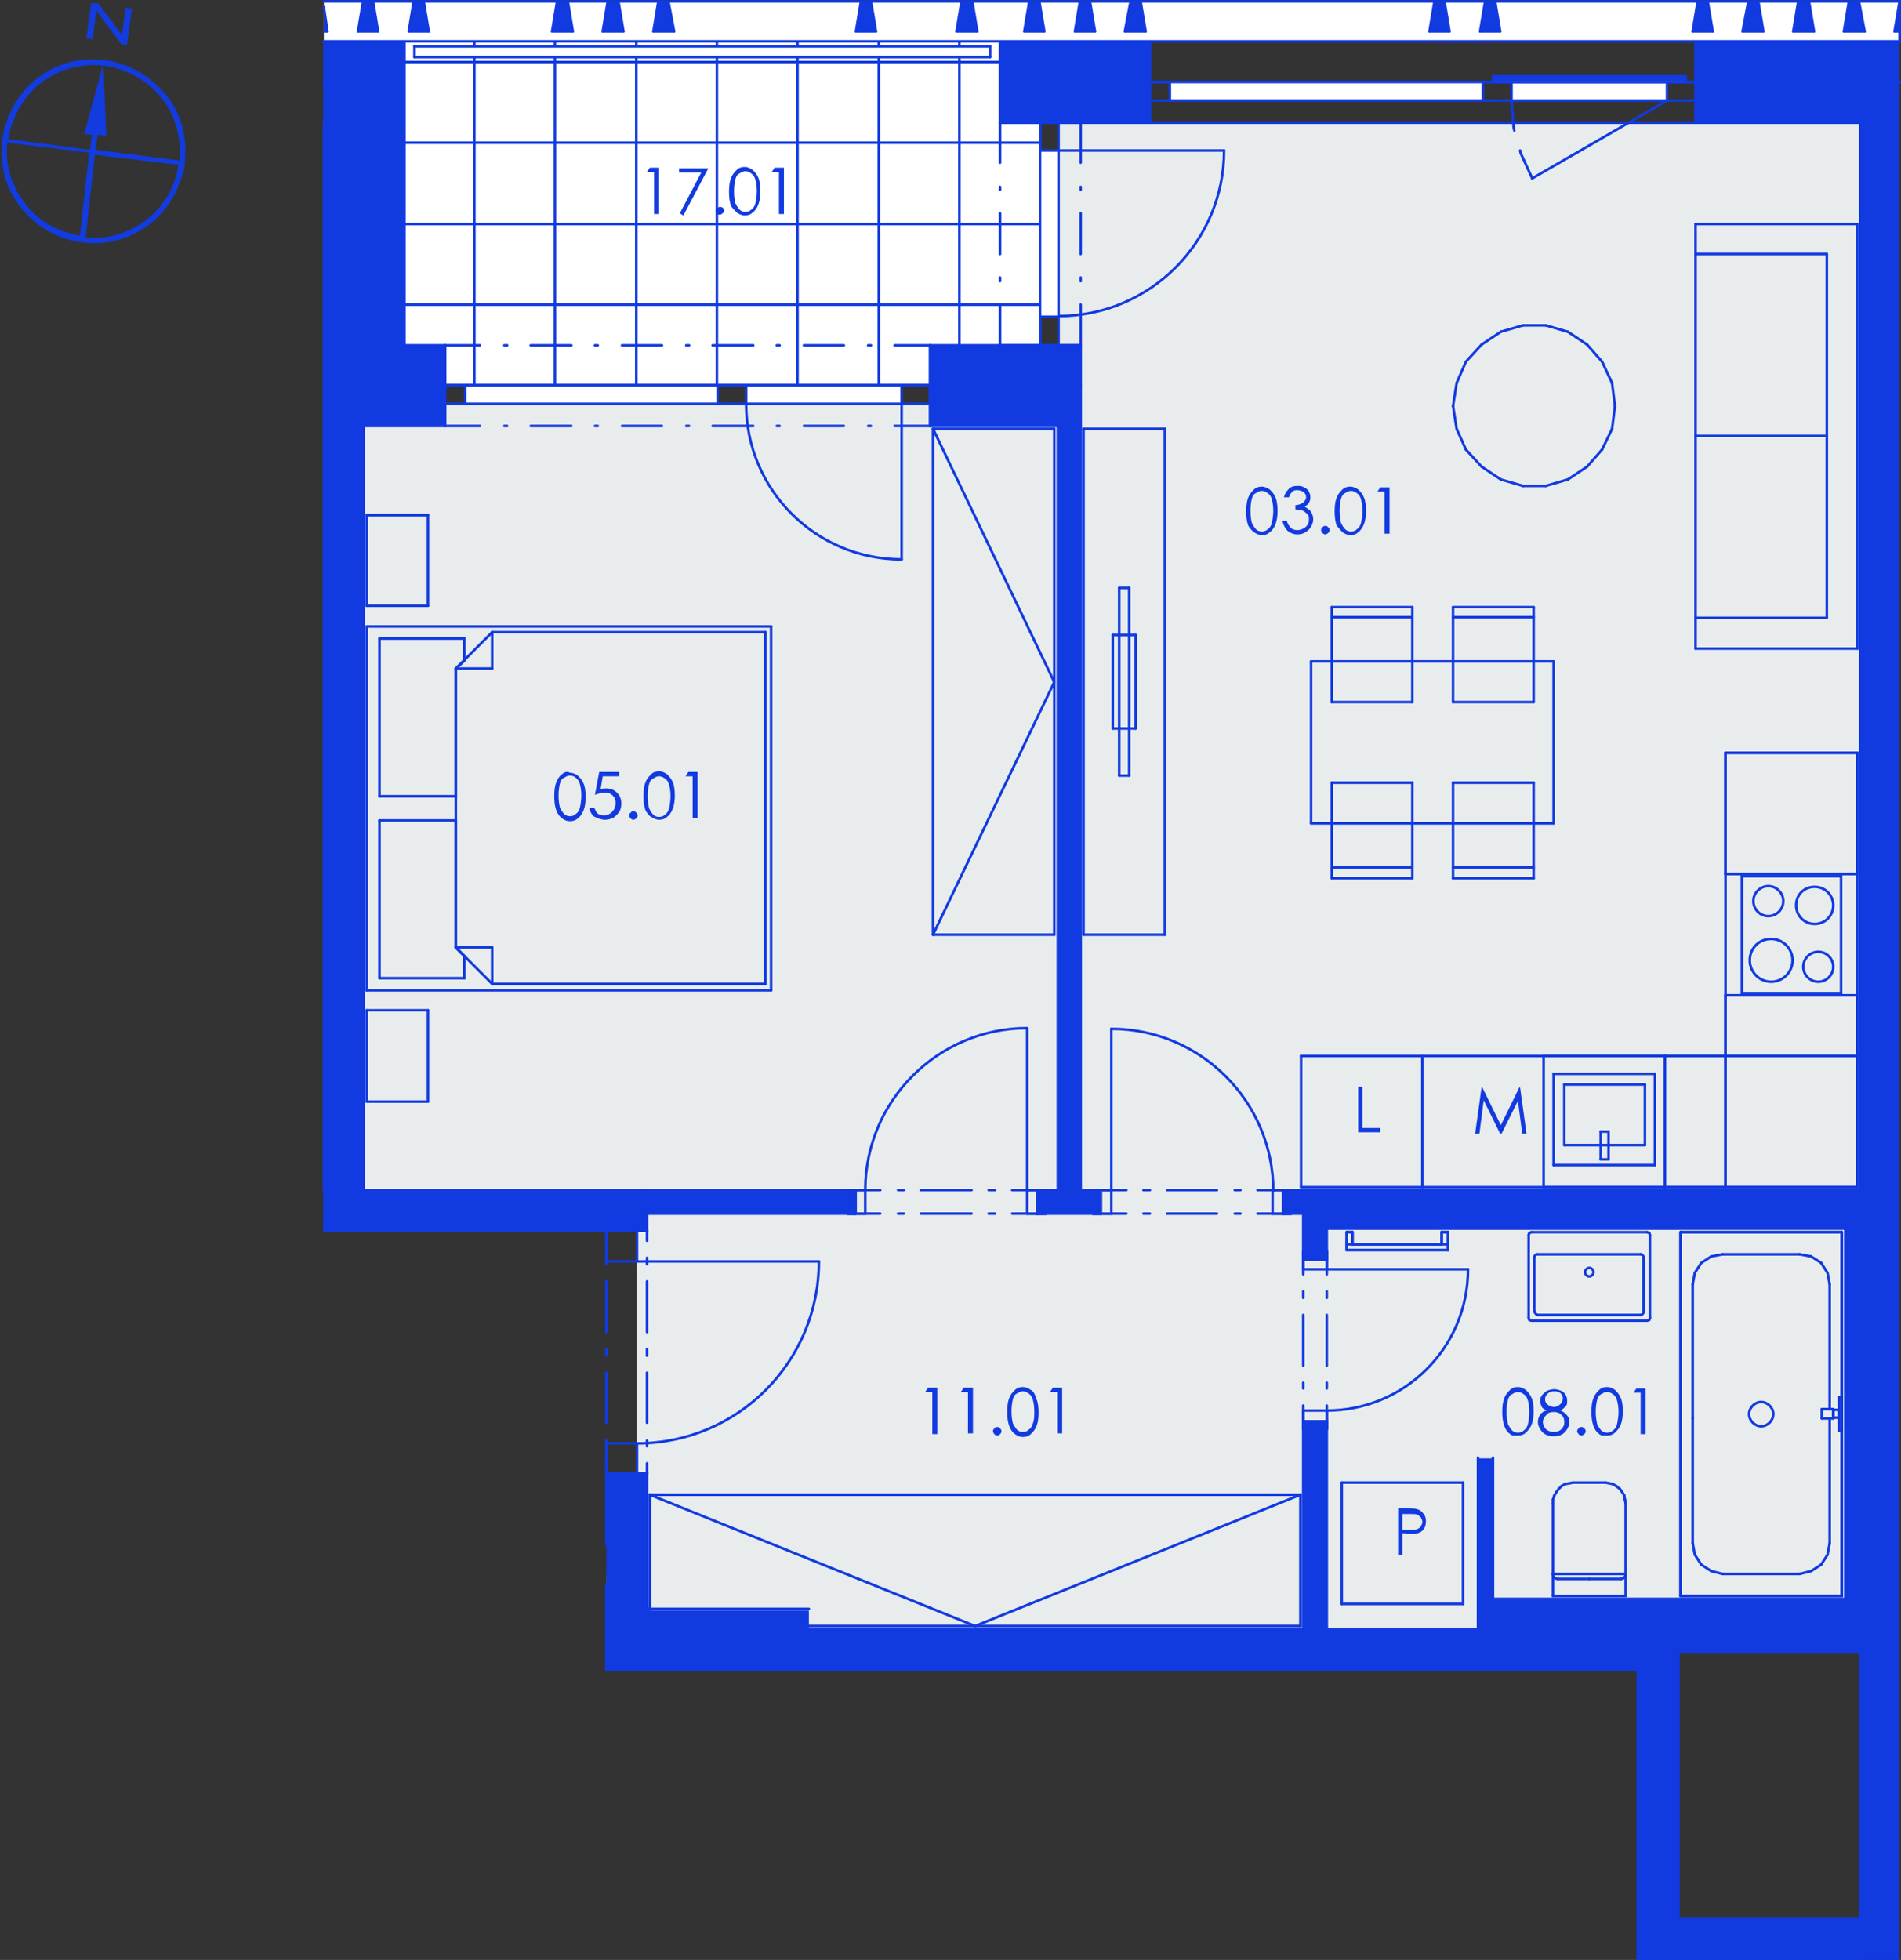 <?xml version="1.0" encoding="utf-8"?>
<!-- Generator: Adobe Illustrator 28.0.0, SVG Export Plug-In . SVG Version: 6.00 Build 0)  -->
<svg version="1.1" id="Layer_1" xmlns="http://www.w3.org/2000/svg" xmlns:xlink="http://www.w3.org/1999/xlink" x="0px" y="0px"
	 viewBox="0 0 266.5 274.7" style="enable-background:new 0 0 266.5 274.7;" xml:space="preserve">
<rect x="0" y="0" width="266.5" height="274.7" fill="#333333" stroke="none"/>
<style type="text/css">
	.st0{fill-rule:evenodd;clip-rule:evenodd;fill:#FFFFFF;}
	.st1{fill-rule:evenodd;clip-rule:evenodd;fill:#E9ECED;}
	.st2{opacity:0.753;fill-rule:evenodd;clip-rule:evenodd;fill:#259B64;enable-background:new    ;}
	.st3{fill:none;stroke:#113AE0;stroke-width:0.36;stroke-linecap:round;stroke-linejoin:round;stroke-miterlimit:10;}
	.st4{fill-rule:evenodd;clip-rule:evenodd;fill:#113AE0;}
	.st5{fill:#123BE0;}
</style>
<g>
	<polyline class="st0" points="148.4,17.2 260.8,17.2 260.8,166.8 151.5,166.8 151.5,48.4 148.4,48.4 148.4,17.2 	"/>
	<polyline class="st0" points="258.7,172.2 258.7,224.1 209.3,224.1 209.3,204.3 207.2,204.3 207.2,228.4 186,228.4 186,172.2 
		258.7,172.2 	"/>
	<polyline class="st0" points="148.3,59.7 148.3,166.8 51,166.8 51,59.7 62.4,59.7 62.4,56.6 130.4,56.6 130.4,59.7 148.3,59.7 	"/>
	<polyline class="st0" points="90.7,170.1 182.7,170.1 182.7,228.4 113.4,228.4 113.4,225.5 90.7,225.5 90.7,170.1 	"/>
	<polyline class="st0" points="140.2,48.4 56.7,48.4 56.7,8.7 140.2,8.7 140.2,48.4 	"/>
	<polyline class="st1" points="151.5,59.7 151.5,48.4 148.4,48.4 148.4,17.2 260.8,17.2 260.8,228.4 90.7,228.4 90.7,206.5 
		89.3,206.5 89.3,172.5 90.7,172.5 90.7,166.8 51,166.8 51,59.7 62.4,59.7 62.4,56.6 130.4,56.6 130.4,59.7 151.5,59.7 	"/>
	<polyline class="st2" points="85.1,234 85,234 85,220.7 85.1,220.7 85.1,234 	"/>
	<polyline class="st0" points="51,5.8 145.8,5.8 145.8,54 51,54 51,5.8 	"/>
	<g>
		<line class="st3" x1="51" y1="54" x2="145.8" y2="54"/>
		<line class="st3" x1="51" y1="42.7" x2="145.8" y2="42.7"/>
		<line class="st3" x1="51" y1="31.4" x2="145.8" y2="31.4"/>
		<line class="st3" x1="51" y1="20" x2="145.8" y2="20"/>
		<line class="st3" x1="51" y1="8.7" x2="145.8" y2="8.7"/>
		<line class="st3" x1="145.8" y1="54" x2="145.8" y2="5.8"/>
		<line class="st3" x1="134.5" y1="54" x2="134.5" y2="5.8"/>
		<line class="st3" x1="123.2" y1="54" x2="123.2" y2="5.8"/>
		<line class="st3" x1="111.8" y1="54" x2="111.8" y2="5.8"/>
		<line class="st3" x1="100.5" y1="54" x2="100.5" y2="5.8"/>
		<line class="st3" x1="89.2" y1="54" x2="89.2" y2="5.8"/>
		<line class="st3" x1="77.8" y1="54" x2="77.8" y2="5.8"/>
		<line class="st3" x1="66.5" y1="54" x2="66.5" y2="5.8"/>
		<line class="st3" x1="55.1" y1="54" x2="55.1" y2="5.8"/>
	</g>
	<line class="st3" x1="51" y1="5.8" x2="51" y2="5.8"/>
	<line class="st3" x1="51" y1="8.7" x2="51" y2="8.7"/>
	<line class="st3" x1="51" y1="15.8" x2="51" y2="15.8"/>
	<line class="st3" x1="51" y1="22.8" x2="51" y2="22.8"/>
	<line class="st3" x1="51" y1="29.9" x2="51" y2="29.9"/>
	<line class="st3" x1="51" y1="37" x2="51" y2="37"/>
	<line class="st3" x1="51" y1="44.1" x2="51" y2="44.1"/>
	<line class="st3" x1="51" y1="51.2" x2="51" y2="51.2"/>
	<line class="st3" x1="51" y1="54" x2="51" y2="54"/>
	<line class="st3" x1="51" y1="54" x2="51" y2="54"/>
	<line class="st3" x1="55.9" y1="54" x2="55.9" y2="54"/>
	<line class="st3" x1="63" y1="54" x2="63" y2="54"/>
	<line class="st3" x1="70.1" y1="54" x2="70.1" y2="54"/>
	<line class="st3" x1="77.2" y1="54" x2="77.2" y2="54"/>
	<line class="st3" x1="84.3" y1="54" x2="84.3" y2="54"/>
	<line class="st3" x1="91.3" y1="54" x2="91.3" y2="54"/>
	<line class="st3" x1="98.4" y1="54" x2="98.4" y2="54"/>
	<line class="st3" x1="105.5" y1="54" x2="105.5" y2="54"/>
	<line class="st3" x1="112.6" y1="54" x2="112.6" y2="54"/>
	<line class="st3" x1="119.7" y1="54" x2="119.7" y2="54"/>
	<line class="st3" x1="126.8" y1="54" x2="126.8" y2="54"/>
	<line class="st3" x1="133.9" y1="54" x2="133.9" y2="54"/>
	<line class="st3" x1="141" y1="54" x2="141" y2="54"/>
	<line class="st3" x1="145.8" y1="54" x2="145.8" y2="54"/>
	<line class="st3" x1="145.8" y1="54" x2="145.8" y2="54"/>
	<line class="st3" x1="145.8" y1="51.2" x2="145.8" y2="51.2"/>
	<line class="st3" x1="145.8" y1="44.1" x2="145.8" y2="44.1"/>
	<line class="st3" x1="145.8" y1="37" x2="145.8" y2="37"/>
	<line class="st3" x1="145.8" y1="29.9" x2="145.8" y2="29.9"/>
	<line class="st3" x1="145.8" y1="22.8" x2="145.8" y2="22.8"/>
	<line class="st3" x1="145.8" y1="15.8" x2="145.8" y2="15.8"/>
	<line class="st3" x1="145.8" y1="8.7" x2="145.8" y2="8.7"/>
	<line class="st3" x1="145.8" y1="5.8" x2="145.8" y2="5.8"/>
	<line class="st3" x1="145.8" y1="5.8" x2="145.8" y2="5.8"/>
	<line class="st3" x1="141" y1="5.8" x2="141" y2="5.8"/>
	<line class="st3" x1="133.9" y1="5.8" x2="133.9" y2="5.8"/>
	<line class="st3" x1="126.8" y1="5.8" x2="126.8" y2="5.8"/>
	<line class="st3" x1="119.7" y1="5.8" x2="119.7" y2="5.8"/>
	<line class="st3" x1="112.6" y1="5.8" x2="112.6" y2="5.8"/>
	<line class="st3" x1="105.5" y1="5.8" x2="105.5" y2="5.8"/>
	<line class="st3" x1="98.4" y1="5.8" x2="98.4" y2="5.8"/>
	<line class="st3" x1="91.3" y1="5.8" x2="91.3" y2="5.8"/>
	<line class="st3" x1="84.3" y1="5.8" x2="84.3" y2="5.8"/>
	<line class="st3" x1="77.2" y1="5.8" x2="77.2" y2="5.8"/>
	<line class="st3" x1="70.1" y1="5.8" x2="70.1" y2="5.8"/>
	<line class="st3" x1="63" y1="5.8" x2="63" y2="5.8"/>
	<line class="st3" x1="55.9" y1="5.8" x2="55.9" y2="5.8"/>
	<line class="st3" x1="51" y1="5.8" x2="51" y2="5.8"/>
	<line class="st3" x1="45.4" y1="11.5" x2="51" y2="11.5"/>
	<line class="st3" x1="51" y1="11.5" x2="51" y2="54"/>
	<line class="st3" x1="51" y1="54" x2="145.8" y2="54"/>
	<line class="st3" x1="145.8" y1="54" x2="145.8" y2="11.5"/>
	<line class="st3" x1="145.8" y1="11.5" x2="266.3" y2="11.5"/>
	<line class="st3" x1="45.4" y1="11.5" x2="51" y2="11.5"/>
	<line class="st3" x1="51" y1="11.5" x2="51" y2="54"/>
	<line class="st3" x1="51" y1="54" x2="145.8" y2="54"/>
	<line class="st3" x1="145.8" y1="54" x2="145.8" y2="11.5"/>
	<line class="st3" x1="145.8" y1="11.5" x2="266.3" y2="11.5"/>
	<line class="st3" x1="45.4" y1="11.5" x2="51" y2="11.5"/>
	<line class="st3" x1="51" y1="11.5" x2="51" y2="54"/>
	<line class="st3" x1="51" y1="54" x2="145.8" y2="54"/>
	<line class="st3" x1="145.8" y1="54" x2="145.8" y2="11.5"/>
	<line class="st3" x1="145.8" y1="11.5" x2="266.3" y2="11.5"/>
	<line class="st3" x1="45.4" y1="59.7" x2="45.4" y2="166.8"/>
	<line class="st3" x1="51" y1="166.8" x2="51" y2="59.7"/>
	<line class="st3" x1="263.6" y1="11.5" x2="260.8" y2="11.5"/>
	<line class="st3" x1="263.6" y1="11.5" x2="266.3" y2="11.5"/>
	<line class="st3" x1="260.8" y1="17.2" x2="260.8" y2="268.9"/>
	<line class="st3" x1="260.8" y1="274.6" x2="260.8" y2="274.6"/>
	<line class="st3" x1="51" y1="11.5" x2="45.4" y2="11.5"/>
	<line class="st3" x1="56.7" y1="5.8" x2="51" y2="5.8"/>
	<line class="st3" x1="51" y1="54" x2="56.7" y2="54"/>
	<line class="st3" x1="51" y1="54" x2="51" y2="17.2"/>
	<line class="st3" x1="51" y1="17.2" x2="51" y2="11.5"/>
	<line class="st3" x1="45.4" y1="17.2" x2="45.4" y2="59.7"/>
	<line class="st3" x1="56.7" y1="48.4" x2="56.7" y2="5.8"/>
	<line class="st3" x1="90.7" y1="166.8" x2="90.7" y2="172.5"/>
	<line class="st3" x1="90.7" y1="166.8" x2="51" y2="166.8"/>
	<line class="st3" x1="45.4" y1="166.8" x2="45.4" y2="166.8"/>
	<line class="st3" x1="45.4" y1="172.5" x2="51" y2="172.5"/>
	<line class="st3" x1="51" y1="172.5" x2="85" y2="172.5"/>
	<line class="st3" x1="85" y1="234" x2="90.7" y2="234"/>
	<line class="st3" x1="90.7" y1="172.5" x2="89.3" y2="172.5"/>
	<line class="st3" x1="89.3" y1="172.5" x2="85" y2="172.5"/>
	<line class="st3" x1="90.7" y1="206.5" x2="89.3" y2="206.5"/>
	<line class="st3" x1="89.3" y1="206.5" x2="85" y2="206.5"/>
	<line class="st3" x1="85" y1="206.5" x2="85" y2="216.5"/>
	<line class="st3" x1="85" y1="222.1" x2="85" y2="234"/>
	<line class="st3" x1="90.7" y1="228.4" x2="90.7" y2="206.5"/>
	<line class="st3" x1="90.7" y1="206.5" x2="90.7" y2="205.1"/>
	<line class="st3" x1="90.7" y1="202.7" x2="90.7" y2="201.9"/>
	<line class="st3" x1="90.7" y1="199.4" x2="90.7" y2="192.4"/>
	<line class="st3" x1="90.7" y1="190" x2="90.7" y2="189.1"/>
	<line class="st3" x1="90.7" y1="186.7" x2="90.7" y2="179.6"/>
	<line class="st3" x1="90.7" y1="177.2" x2="90.7" y2="176.3"/>
	<line class="st3" x1="90.7" y1="173.9" x2="90.7" y2="172.5"/>
	<line class="st3" x1="85" y1="206.5" x2="85" y2="205.1"/>
	<line class="st3" x1="85" y1="202.7" x2="85" y2="201.9"/>
	<line class="st3" x1="85" y1="199.4" x2="85" y2="192.4"/>
	<line class="st3" x1="85" y1="190" x2="85" y2="189.1"/>
	<line class="st3" x1="85" y1="186.7" x2="85" y2="179.6"/>
	<line class="st3" x1="85" y1="177.2" x2="85" y2="176.3"/>
	<line class="st3" x1="85" y1="173.9" x2="85" y2="172.5"/>
	<g>
		<path class="st3" d="M114.8,176.8c0,14.1-11.4,25.5-25.5,25.5"/>
	</g>
	<line class="st3" x1="85" y1="206.5" x2="85" y2="202.3"/>
	<line class="st3" x1="85" y1="202.3" x2="89.3" y2="202.3"/>
	<line class="st3" x1="89.3" y1="202.3" x2="89.3" y2="206.5"/>
	<line class="st3" x1="89.3" y1="206.5" x2="85" y2="206.5"/>
	<line class="st3" x1="89.3" y1="172.5" x2="89.3" y2="176.8"/>
	<line class="st3" x1="89.3" y1="176.8" x2="85" y2="176.8"/>
	<line class="st3" x1="85" y1="176.8" x2="85" y2="172.5"/>
	<line class="st3" x1="85" y1="172.5" x2="89.3" y2="172.5"/>
	<line class="st3" x1="89.3" y1="176.8" x2="114.8" y2="176.8"/>
	<line class="st3" x1="89.3" y1="206.5" x2="85" y2="206.5"/>
	<line class="st3" x1="89.3" y1="206.5" x2="85" y2="206.5"/>
	<line class="st3" x1="90.7" y1="206.5" x2="89.3" y2="206.5"/>
	<line class="st3" x1="89.3" y1="172.5" x2="85" y2="172.5"/>
	<line class="st3" x1="89.3" y1="172.5" x2="85" y2="172.5"/>
	<line class="st3" x1="90.7" y1="172.5" x2="89.3" y2="172.5"/>
	<line class="st3" x1="51" y1="11.5" x2="45.4" y2="11.5"/>
	<line class="st3" x1="45.4" y1="17.2" x2="45.4" y2="17.2"/>
	<line class="st3" x1="51" y1="5.8" x2="45.4" y2="5.8"/>
	<line class="st3" x1="145.8" y1="54" x2="145.8" y2="48.4"/>
	<line class="st3" x1="151.5" y1="59.7" x2="151.5" y2="54"/>
	<line class="st3" x1="51" y1="54" x2="56.7" y2="54"/>
	<line class="st3" x1="145.8" y1="54" x2="130.4" y2="54"/>
	<line class="st3" x1="62.4" y1="54" x2="56.7" y2="54"/>
	<line class="st3" x1="62.4" y1="56.6" x2="62.4" y2="59.7"/>
	<line class="st3" x1="62.4" y1="48.4" x2="62.4" y2="54"/>
	<line class="st3" x1="62.4" y1="54" x2="62.4" y2="56.6"/>
	<line class="st3" x1="130.4" y1="56.6" x2="130.4" y2="59.7"/>
	<line class="st3" x1="130.4" y1="48.4" x2="130.4" y2="54"/>
	<line class="st3" x1="130.4" y1="54" x2="130.4" y2="56.6"/>
	<line class="st3" x1="140.2" y1="48.4" x2="130.4" y2="48.4"/>
	<line class="st3" x1="62.4" y1="48.4" x2="56.7" y2="48.4"/>
	<line class="st3" x1="51" y1="59.7" x2="62.4" y2="59.7"/>
	<line class="st3" x1="130.4" y1="59.7" x2="151.5" y2="59.7"/>
	<line class="st3" x1="130.4" y1="48.4" x2="125.4" y2="48.4"/>
	<line class="st3" x1="122.1" y1="48.4" x2="121.7" y2="48.4"/>
	<line class="st3" x1="118.3" y1="48.4" x2="112.7" y2="48.4"/>
	<line class="st3" x1="109.3" y1="48.4" x2="108.9" y2="48.4"/>
	<line class="st3" x1="105.6" y1="48.4" x2="99.9" y2="48.4"/>
	<line class="st3" x1="96.6" y1="48.4" x2="96.2" y2="48.4"/>
	<line class="st3" x1="92.8" y1="48.4" x2="87.2" y2="48.4"/>
	<line class="st3" x1="83.8" y1="48.4" x2="83.4" y2="48.4"/>
	<line class="st3" x1="80.1" y1="48.4" x2="74.4" y2="48.4"/>
	<line class="st3" x1="71.1" y1="48.4" x2="70.7" y2="48.4"/>
	<line class="st3" x1="67.3" y1="48.4" x2="62.4" y2="48.4"/>
	<line class="st3" x1="130.4" y1="59.7" x2="125.4" y2="59.7"/>
	<line class="st3" x1="122.1" y1="59.7" x2="121.7" y2="59.7"/>
	<line class="st3" x1="118.3" y1="59.7" x2="112.7" y2="59.7"/>
	<line class="st3" x1="109.3" y1="59.7" x2="108.9" y2="59.7"/>
	<line class="st3" x1="105.6" y1="59.7" x2="99.9" y2="59.7"/>
	<line class="st3" x1="96.6" y1="59.7" x2="96.2" y2="59.7"/>
	<line class="st3" x1="92.8" y1="59.7" x2="87.2" y2="59.7"/>
	<line class="st3" x1="83.8" y1="59.7" x2="83.4" y2="59.7"/>
	<line class="st3" x1="80.1" y1="59.7" x2="74.4" y2="59.7"/>
	<line class="st3" x1="71.1" y1="59.7" x2="70.7" y2="59.7"/>
	<line class="st3" x1="67.3" y1="59.7" x2="62.4" y2="59.7"/>
	<polyline class="st0" points="126.4,56.6 126.4,54 104.6,54 104.6,56.6 126.4,56.6 	"/>
	<polyline class="st0" points="100.6,56.6 100.6,54 65.2,54 65.2,56.6 100.6,56.6 	"/>
	<line class="st3" x1="130.4" y1="56.6" x2="126.4" y2="56.6"/>
	<line class="st3" x1="126.4" y1="56.6" x2="126.4" y2="54"/>
	<line class="st3" x1="126.4" y1="54" x2="130.4" y2="54"/>
	<line class="st3" x1="102" y1="54" x2="104.6" y2="54"/>
	<line class="st3" x1="104.6" y1="54" x2="104.6" y2="56.6"/>
	<line class="st3" x1="104.6" y1="56.6" x2="102" y2="56.6"/>
	<line class="st3" x1="126.4" y1="56.6" x2="104.6" y2="56.6"/>
	<line class="st3" x1="104.6" y1="54" x2="126.4" y2="54"/>
	<line class="st3" x1="126.4" y1="56.6" x2="126.4" y2="78.4"/>
	<line class="st3" x1="102" y1="56.6" x2="100.6" y2="56.6"/>
	<line class="st3" x1="100.6" y1="56.6" x2="100.6" y2="54"/>
	<line class="st3" x1="100.6" y1="54" x2="102" y2="54"/>
	<line class="st3" x1="62.4" y1="54" x2="65.2" y2="54"/>
	<line class="st3" x1="65.2" y1="54" x2="65.2" y2="56.6"/>
	<line class="st3" x1="65.2" y1="56.6" x2="62.4" y2="56.6"/>
	<line class="st3" x1="100.6" y1="56.6" x2="65.2" y2="56.6"/>
	<line class="st3" x1="65.2" y1="54" x2="100.6" y2="54"/>
	<g>
		<path class="st3" d="M126.4,78.4c-12.1,0-21.8-9.8-21.8-21.8"/>
	</g>
	<line class="st3" x1="130.4" y1="54" x2="130.4" y2="56.6"/>
	<line class="st3" x1="130.4" y1="54" x2="130.4" y2="56.6"/>
	<line class="st3" x1="130.4" y1="48.4" x2="130.4" y2="54"/>
	<line class="st3" x1="130.4" y1="56.6" x2="130.4" y2="59.7"/>
	<line class="st3" x1="62.4" y1="54" x2="62.4" y2="56.6"/>
	<line class="st3" x1="62.4" y1="54" x2="62.4" y2="56.6"/>
	<line class="st3" x1="62.4" y1="48.4" x2="62.4" y2="54"/>
	<line class="st3" x1="62.4" y1="56.6" x2="62.4" y2="59.7"/>
	<line class="st3" x1="151.5" y1="11.5" x2="145.8" y2="11.5"/>
	<line class="st3" x1="140.2" y1="5.8" x2="145.8" y2="5.8"/>
	<line class="st3" x1="145.8" y1="54" x2="145.8" y2="48.4"/>
	<line class="st3" x1="145.8" y1="11.5" x2="145.8" y2="17.2"/>
	<line class="st3" x1="148.4" y1="48.4" x2="151.5" y2="48.4"/>
	<line class="st3" x1="140.2" y1="48.4" x2="145.8" y2="48.4"/>
	<line class="st3" x1="145.8" y1="48.4" x2="148.4" y2="48.4"/>
	<line class="st3" x1="148.4" y1="17.2" x2="151.5" y2="17.2"/>
	<line class="st3" x1="140.2" y1="17.2" x2="145.8" y2="17.2"/>
	<line class="st3" x1="145.8" y1="17.2" x2="148.4" y2="17.2"/>
	<line class="st3" x1="140.2" y1="5.8" x2="140.2" y2="17.2"/>
	<line class="st3" x1="151.5" y1="54" x2="151.5" y2="48.4"/>
	<line class="st3" x1="140.2" y1="17.2" x2="140.2" y2="22.8"/>
	<line class="st3" x1="140.2" y1="26.2" x2="140.2" y2="26.6"/>
	<line class="st3" x1="140.2" y1="29.9" x2="140.2" y2="35.6"/>
	<line class="st3" x1="140.2" y1="38.9" x2="140.2" y2="39.4"/>
	<line class="st3" x1="140.2" y1="42.7" x2="140.2" y2="48.4"/>
	<line class="st3" x1="151.5" y1="17.2" x2="151.5" y2="22.8"/>
	<line class="st3" x1="151.5" y1="26.2" x2="151.5" y2="26.6"/>
	<line class="st3" x1="151.5" y1="29.9" x2="151.5" y2="35.6"/>
	<line class="st3" x1="151.5" y1="38.9" x2="151.5" y2="39.4"/>
	<line class="st3" x1="151.5" y1="42.7" x2="151.5" y2="48.4"/>
	<polyline class="st0" points="148.4,21.1 145.8,21.1 145.8,44.4 148.4,44.4 148.4,21.1 	"/>
	<line class="st3" x1="148.4" y1="17.2" x2="148.4" y2="21.1"/>
	<line class="st3" x1="148.4" y1="21.1" x2="145.8" y2="21.1"/>
	<line class="st3" x1="145.8" y1="21.1" x2="145.8" y2="17.2"/>
	<line class="st3" x1="145.8" y1="48.4" x2="145.8" y2="44.4"/>
	<line class="st3" x1="145.8" y1="44.4" x2="148.4" y2="44.4"/>
	<line class="st3" x1="148.4" y1="44.4" x2="148.4" y2="48.4"/>
	<line class="st3" x1="148.4" y1="21.1" x2="148.4" y2="44.4"/>
	<line class="st3" x1="145.8" y1="44.4" x2="145.8" y2="21.1"/>
	<line class="st3" x1="148.4" y1="21.1" x2="171.6" y2="21.1"/>
	<g>
		<path class="st3" d="M171.6,21.1c0,12.8-10.4,23.2-23.2,23.2"/>
	</g>
	<line class="st3" x1="145.8" y1="17.2" x2="148.4" y2="17.2"/>
	<line class="st3" x1="145.8" y1="17.2" x2="148.4" y2="17.2"/>
	<line class="st3" x1="140.2" y1="17.2" x2="145.8" y2="17.2"/>
	<line class="st3" x1="148.4" y1="17.2" x2="151.5" y2="17.2"/>
	<line class="st3" x1="145.8" y1="48.4" x2="148.4" y2="48.4"/>
	<line class="st3" x1="145.8" y1="48.4" x2="148.4" y2="48.4"/>
	<line class="st3" x1="140.2" y1="48.4" x2="145.8" y2="48.4"/>
	<line class="st3" x1="148.4" y1="48.4" x2="151.5" y2="48.4"/>
	<line class="st3" x1="263.6" y1="11.5" x2="266.3" y2="11.5"/>
	<line class="st3" x1="263.6" y1="11.5" x2="260.8" y2="11.5"/>
	<line class="st3" x1="260.8" y1="11.5" x2="237.7" y2="11.5"/>
	<line class="st3" x1="161.2" y1="11.5" x2="151.5" y2="11.5"/>
	<line class="st3" x1="151.5" y1="11.5" x2="145.8" y2="11.5"/>
	<line class="st3" x1="161.2" y1="14.1" x2="161.2" y2="17.2"/>
	<line class="st3" x1="161.2" y1="5.8" x2="161.2" y2="11.5"/>
	<line class="st3" x1="161.2" y1="11.5" x2="161.2" y2="14.1"/>
	<line class="st3" x1="237.7" y1="14.1" x2="237.7" y2="17.2"/>
	<line class="st3" x1="237.7" y1="5.8" x2="237.7" y2="11.5"/>
	<line class="st3" x1="237.7" y1="11.5" x2="237.7" y2="14.1"/>
	<line class="st3" x1="151.5" y1="17.2" x2="161.2" y2="17.2"/>
	<line class="st3" x1="237.7" y1="17.2" x2="260.8" y2="17.2"/>
	<line class="st3" x1="266.3" y1="5.8" x2="237.7" y2="5.8"/>
	<line class="st3" x1="161.2" y1="5.8" x2="145.8" y2="5.8"/>
	<line class="st3" x1="237.7" y1="5.8" x2="161.2" y2="5.8"/>
	<line class="st3" x1="237.7" y1="17.2" x2="161.2" y2="17.2"/>
	<polyline class="st0" points="233.7,14.1 233.7,11.5 211.9,11.5 211.9,14.1 233.7,14.1 	"/>
	<polyline class="st0" points="207.9,14.1 207.9,11.5 164,11.5 164,14.1 207.9,14.1 	"/>
	<line class="st3" x1="237.7" y1="14.1" x2="233.7" y2="14.1"/>
	<line class="st3" x1="233.7" y1="14.1" x2="233.7" y2="11.5"/>
	<line class="st3" x1="233.7" y1="11.5" x2="237.7" y2="11.5"/>
	<line class="st3" x1="209.3" y1="11.5" x2="211.9" y2="11.5"/>
	<line class="st3" x1="211.9" y1="11.5" x2="211.9" y2="14.1"/>
	<line class="st3" x1="211.9" y1="14.1" x2="209.3" y2="14.1"/>
	<line class="st3" x1="233.7" y1="14.1" x2="211.9" y2="14.1"/>
	<line class="st3" x1="211.9" y1="11.5" x2="233.7" y2="11.5"/>
	<line class="st3" x1="233.7" y1="14.1" x2="214.8" y2="25"/>
	<line class="st3" x1="209.3" y1="14.1" x2="207.9" y2="14.1"/>
	<line class="st3" x1="207.9" y1="14.1" x2="207.9" y2="11.5"/>
	<line class="st3" x1="207.9" y1="11.5" x2="209.3" y2="11.5"/>
	<line class="st3" x1="161.2" y1="11.5" x2="164" y2="11.5"/>
	<line class="st3" x1="164" y1="11.5" x2="164" y2="14.1"/>
	<line class="st3" x1="164" y1="14.1" x2="161.2" y2="14.1"/>
	<line class="st3" x1="207.9" y1="14.1" x2="164" y2="14.1"/>
	<line class="st3" x1="164" y1="11.5" x2="207.9" y2="11.5"/>
	<line class="st3" x1="211.9" y1="14.1" x2="212.2" y2="17.9"/>
	<line class="st3" x1="212.2" y1="17.9" x2="212.3" y2="18.3"/>
	<line class="st3" x1="213.1" y1="21.1" x2="213.2" y2="21.5"/>
	<line class="st3" x1="213.2" y1="21.5" x2="214.8" y2="25"/>
	<line class="st3" x1="237.7" y1="11.5" x2="237.7" y2="14.1"/>
	<line class="st3" x1="237.7" y1="11.5" x2="237.7" y2="14.1"/>
	<line class="st3" x1="237.7" y1="5.8" x2="237.7" y2="11.5"/>
	<line class="st3" x1="237.7" y1="14.1" x2="237.7" y2="17.2"/>
	<line class="st3" x1="161.2" y1="11.5" x2="161.2" y2="14.1"/>
	<line class="st3" x1="161.2" y1="11.5" x2="161.2" y2="14.1"/>
	<line class="st3" x1="161.2" y1="5.8" x2="161.2" y2="11.5"/>
	<line class="st3" x1="161.2" y1="14.1" x2="161.2" y2="17.2"/>
	<line class="st3" x1="235.3" y1="228.4" x2="235.3" y2="234"/>
	<line class="st3" x1="90.7" y1="234" x2="229.6" y2="234"/>
	<line class="st3" x1="235.3" y1="228.4" x2="90.7" y2="228.4"/>
	<line class="st3" x1="229.6" y1="274.6" x2="229.6" y2="268.9"/>
	<line class="st3" x1="229.6" y1="274.6" x2="260.8" y2="274.6"/>
	<line class="st3" x1="260.8" y1="268.9" x2="235.3" y2="268.9"/>
	<line class="st3" x1="229.6" y1="234" x2="229.6" y2="268.9"/>
	<line class="st3" x1="235.3" y1="268.9" x2="235.3" y2="234"/>
	<line class="st3" x1="260.8" y1="226.2" x2="260.8" y2="170.1"/>
	<line class="st3" x1="258.7" y1="172.2" x2="258.7" y2="226.2"/>
	<line class="st3" x1="235.3" y1="231.6" x2="260.8" y2="231.6"/>
	<line class="st3" x1="260.8" y1="228.4" x2="235.3" y2="228.4"/>
	<line class="st3" x1="145.4" y1="170.1" x2="146.6" y2="170.1"/>
	<line class="st3" x1="145.4" y1="166.8" x2="146.6" y2="166.8"/>
	<line class="st3" x1="145.4" y1="166.8" x2="145.4" y2="170.1"/>
	<line class="st3" x1="119.9" y1="170.1" x2="118.8" y2="170.1"/>
	<line class="st3" x1="119.9" y1="166.8" x2="118.8" y2="166.8"/>
	<line class="st3" x1="119.9" y1="166.8" x2="119.9" y2="170.1"/>
	<line class="st3" x1="154.3" y1="170.1" x2="153.2" y2="170.1"/>
	<line class="st3" x1="154.3" y1="166.8" x2="153.2" y2="166.8"/>
	<line class="st3" x1="154.3" y1="166.8" x2="154.3" y2="170.1"/>
	<line class="st3" x1="179.9" y1="170.1" x2="181" y2="170.1"/>
	<line class="st3" x1="179.9" y1="166.8" x2="181" y2="166.8"/>
	<line class="st3" x1="179.9" y1="166.8" x2="179.9" y2="170.1"/>
	<line class="st3" x1="90.7" y1="170.1" x2="119.9" y2="170.1"/>
	<line class="st3" x1="145.4" y1="170.1" x2="154.3" y2="170.1"/>
	<line class="st3" x1="179.9" y1="170.1" x2="182.7" y2="170.1"/>
	<line class="st3" x1="186" y1="170.1" x2="260.8" y2="170.1"/>
	<line class="st3" x1="260.8" y1="166.8" x2="179.9" y2="166.8"/>
	<line class="st3" x1="154.3" y1="166.8" x2="151.5" y2="166.8"/>
	<line class="st3" x1="148.3" y1="166.8" x2="145.4" y2="166.8"/>
	<line class="st3" x1="119.9" y1="166.8" x2="90.7" y2="166.8"/>
	<line class="st3" x1="119.9" y1="166.8" x2="123.4" y2="166.8"/>
	<line class="st3" x1="125.9" y1="166.8" x2="126.7" y2="166.8"/>
	<line class="st3" x1="129.1" y1="166.8" x2="136.2" y2="166.8"/>
	<line class="st3" x1="138.6" y1="166.8" x2="139.5" y2="166.8"/>
	<line class="st3" x1="141.9" y1="166.8" x2="145.4" y2="166.8"/>
	<line class="st3" x1="119.9" y1="170.1" x2="123.4" y2="170.1"/>
	<line class="st3" x1="125.9" y1="170.1" x2="126.7" y2="170.1"/>
	<line class="st3" x1="129.1" y1="170.1" x2="136.2" y2="170.1"/>
	<line class="st3" x1="138.6" y1="170.1" x2="139.5" y2="170.1"/>
	<line class="st3" x1="141.9" y1="170.1" x2="145.4" y2="170.1"/>
	<g>
		<path class="st3" d="M121.3,166.8c0-12.5,10.2-22.7,22.7-22.7"/>
	</g>
	<line class="st3" x1="119.9" y1="170.1" x2="121.3" y2="170.1"/>
	<line class="st3" x1="121.3" y1="170.1" x2="121.3" y2="166.8"/>
	<line class="st3" x1="121.3" y1="166.8" x2="119.9" y2="166.8"/>
	<line class="st3" x1="119.9" y1="166.8" x2="119.9" y2="170.1"/>
	<line class="st3" x1="145.4" y1="166.8" x2="144" y2="166.8"/>
	<line class="st3" x1="144" y1="166.8" x2="144" y2="170.1"/>
	<line class="st3" x1="144" y1="170.1" x2="145.4" y2="170.1"/>
	<line class="st3" x1="145.4" y1="170.1" x2="145.4" y2="166.8"/>
	<line class="st3" x1="144" y1="166.8" x2="144" y2="144.2"/>
	<line class="st3" x1="119.9" y1="166.8" x2="119.9" y2="170.1"/>
	<line class="st3" x1="119.9" y1="166.8" x2="119.9" y2="170.1"/>
	<line class="st3" x1="119.9" y1="166.8" x2="118.8" y2="166.8"/>
	<line class="st3" x1="119.9" y1="166.8" x2="118.8" y2="166.8"/>
	<line class="st3" x1="119.9" y1="170.1" x2="118.8" y2="170.1"/>
	<line class="st3" x1="119.9" y1="170.1" x2="118.8" y2="170.1"/>
	<line class="st3" x1="145.4" y1="166.8" x2="145.4" y2="170.1"/>
	<line class="st3" x1="145.4" y1="166.8" x2="145.4" y2="170.1"/>
	<line class="st3" x1="145.4" y1="166.8" x2="146.6" y2="166.8"/>
	<line class="st3" x1="145.4" y1="166.8" x2="146.6" y2="166.8"/>
	<line class="st3" x1="145.4" y1="170.1" x2="146.6" y2="170.1"/>
	<line class="st3" x1="145.4" y1="170.1" x2="146.6" y2="170.1"/>
	<line class="st3" x1="179.9" y1="166.8" x2="176.3" y2="166.8"/>
	<line class="st3" x1="173.9" y1="166.8" x2="173.1" y2="166.8"/>
	<line class="st3" x1="170.6" y1="166.8" x2="163.6" y2="166.8"/>
	<line class="st3" x1="161.2" y1="166.8" x2="160.3" y2="166.8"/>
	<line class="st3" x1="157.9" y1="166.8" x2="154.3" y2="166.8"/>
	<line class="st3" x1="179.9" y1="170.1" x2="176.3" y2="170.1"/>
	<line class="st3" x1="173.9" y1="170.1" x2="173.1" y2="170.1"/>
	<line class="st3" x1="170.6" y1="170.1" x2="163.6" y2="170.1"/>
	<line class="st3" x1="161.2" y1="170.1" x2="160.3" y2="170.1"/>
	<line class="st3" x1="157.9" y1="170.1" x2="154.3" y2="170.1"/>
	<g>
		<path class="st3" d="M155.8,144.2c12.5,0,22.7,10.2,22.7,22.7"/>
	</g>
	<line class="st3" x1="179.9" y1="170.1" x2="178.4" y2="170.1"/>
	<line class="st3" x1="178.4" y1="170.1" x2="178.4" y2="166.8"/>
	<line class="st3" x1="178.4" y1="166.8" x2="179.9" y2="166.8"/>
	<line class="st3" x1="179.9" y1="166.8" x2="179.9" y2="170.1"/>
	<line class="st3" x1="154.3" y1="166.8" x2="155.8" y2="166.8"/>
	<line class="st3" x1="155.8" y1="166.8" x2="155.8" y2="170.1"/>
	<line class="st3" x1="155.8" y1="170.1" x2="154.3" y2="170.1"/>
	<line class="st3" x1="154.3" y1="170.1" x2="154.3" y2="166.8"/>
	<line class="st3" x1="155.8" y1="166.8" x2="155.8" y2="144.2"/>
	<line class="st3" x1="179.9" y1="166.8" x2="179.9" y2="170.1"/>
	<line class="st3" x1="179.9" y1="166.8" x2="179.9" y2="170.1"/>
	<line class="st3" x1="179.9" y1="166.8" x2="181" y2="166.8"/>
	<line class="st3" x1="179.9" y1="166.8" x2="181" y2="166.8"/>
	<line class="st3" x1="179.9" y1="170.1" x2="181" y2="170.1"/>
	<line class="st3" x1="179.9" y1="170.1" x2="181" y2="170.1"/>
	<line class="st3" x1="154.3" y1="166.8" x2="154.3" y2="170.1"/>
	<line class="st3" x1="154.3" y1="166.8" x2="154.3" y2="170.1"/>
	<line class="st3" x1="154.3" y1="166.8" x2="153.2" y2="166.8"/>
	<line class="st3" x1="154.3" y1="166.8" x2="153.2" y2="166.8"/>
	<line class="st3" x1="154.3" y1="170.1" x2="153.2" y2="170.1"/>
	<line class="st3" x1="154.3" y1="170.1" x2="153.2" y2="170.1"/>
	<line class="st3" x1="148.3" y1="59.7" x2="148.3" y2="166.8"/>
	<line class="st3" x1="151.5" y1="166.8" x2="151.5" y2="59.7"/>
	<line class="st3" x1="182.7" y1="176.5" x2="182.7" y2="175.4"/>
	<line class="st3" x1="186" y1="176.5" x2="186" y2="175.4"/>
	<line class="st3" x1="186" y1="176.5" x2="182.7" y2="176.5"/>
	<line class="st3" x1="182.7" y1="199.2" x2="182.7" y2="200.3"/>
	<line class="st3" x1="186" y1="199.2" x2="186" y2="200.3"/>
	<line class="st3" x1="186" y1="199.2" x2="182.7" y2="199.2"/>
	<line class="st3" x1="182.7" y1="170.1" x2="182.7" y2="176.5"/>
	<line class="st3" x1="182.7" y1="199.2" x2="182.7" y2="228.4"/>
	<line class="st3" x1="186" y1="228.4" x2="186" y2="199.2"/>
	<line class="st3" x1="186" y1="176.5" x2="186" y2="170.1"/>
	<line class="st3" x1="186" y1="199.2" x2="186" y2="197"/>
	<line class="st3" x1="186" y1="194.6" x2="186" y2="193.8"/>
	<line class="st3" x1="186" y1="191.4" x2="186" y2="184.3"/>
	<line class="st3" x1="186" y1="181.9" x2="186" y2="181"/>
	<line class="st3" x1="186" y1="178.6" x2="186" y2="176.5"/>
	<line class="st3" x1="182.7" y1="199.2" x2="182.7" y2="197"/>
	<line class="st3" x1="182.7" y1="194.6" x2="182.7" y2="193.8"/>
	<line class="st3" x1="182.7" y1="191.4" x2="182.7" y2="184.3"/>
	<line class="st3" x1="182.7" y1="181.9" x2="182.7" y2="181"/>
	<line class="st3" x1="182.7" y1="178.6" x2="182.7" y2="176.5"/>
	<g>
		<path class="st3" d="M205.8,177.9c0,11-8.9,19.8-19.8,19.8"/>
	</g>
	<line class="st3" x1="182.7" y1="199.2" x2="182.7" y2="197.7"/>
	<line class="st3" x1="182.7" y1="197.7" x2="186" y2="197.7"/>
	<line class="st3" x1="186" y1="197.7" x2="186" y2="199.2"/>
	<line class="st3" x1="186" y1="199.2" x2="182.7" y2="199.2"/>
	<line class="st3" x1="186" y1="176.5" x2="186" y2="177.9"/>
	<line class="st3" x1="186" y1="177.9" x2="182.7" y2="177.9"/>
	<line class="st3" x1="182.7" y1="177.9" x2="182.7" y2="176.5"/>
	<line class="st3" x1="182.7" y1="176.5" x2="186" y2="176.5"/>
	<line class="st3" x1="186" y1="177.9" x2="205.8" y2="177.9"/>
	<line class="st3" x1="186" y1="199.2" x2="182.7" y2="199.2"/>
	<line class="st3" x1="186" y1="199.2" x2="182.7" y2="199.2"/>
	<line class="st3" x1="186" y1="199.2" x2="186" y2="200.3"/>
	<line class="st3" x1="186" y1="199.2" x2="186" y2="200.3"/>
	<line class="st3" x1="182.7" y1="199.2" x2="182.7" y2="200.3"/>
	<line class="st3" x1="182.7" y1="199.2" x2="182.7" y2="200.3"/>
	<line class="st3" x1="186" y1="176.5" x2="182.7" y2="176.5"/>
	<line class="st3" x1="186" y1="176.5" x2="182.7" y2="176.5"/>
	<line class="st3" x1="186" y1="176.5" x2="186" y2="175.4"/>
	<line class="st3" x1="186" y1="176.5" x2="186" y2="175.4"/>
	<line class="st3" x1="182.7" y1="176.5" x2="182.7" y2="175.4"/>
	<line class="st3" x1="182.7" y1="176.5" x2="182.7" y2="175.4"/>
	<line class="st3" x1="207.2" y1="204.3" x2="207.2" y2="228.4"/>
	<line class="st3" x1="209.3" y1="228.4" x2="209.3" y2="204.3"/>
	<line class="st3" x1="258.7" y1="170.1" x2="186" y2="170.1"/>
	<line class="st3" x1="186" y1="172.2" x2="258.7" y2="172.2"/>
	<line class="st3" x1="45.4" y1="148" x2="45.4" y2="148"/>
	<line class="st3" x1="45.4" y1="153.4" x2="45.4" y2="153.4"/>
	<polyline class="st0" points="45.4,0.2 51,0.2 266.3,0.2 266.3,5.8 45.4,5.8 45.4,0.2 	"/>
	<line class="st3" x1="45.4" y1="5.8" x2="266.3" y2="5.8"/>
	<line class="st3" x1="266.3" y1="0.2" x2="266.3" y2="5.8"/>
	<line class="st3" x1="51" y1="0.2" x2="45.4" y2="0.2"/>
	<line class="st3" x1="266.3" y1="0.2" x2="51" y2="0.2"/>
	<line class="st3" x1="266.3" y1="0.2" x2="265.6" y2="4.4"/>
	<line class="st3" x1="265.6" y1="4.4" x2="266.3" y2="4.4"/>
	<line class="st3" x1="259.2" y1="0.2" x2="258.5" y2="4.4"/>
	<line class="st3" x1="258.5" y1="4.4" x2="261.4" y2="4.4"/>
	<line class="st3" x1="261.4" y1="4.4" x2="260.6" y2="0.2"/>
	<line class="st3" x1="252.1" y1="0.2" x2="251.4" y2="4.4"/>
	<line class="st3" x1="251.4" y1="4.4" x2="254.3" y2="4.4"/>
	<line class="st3" x1="254.3" y1="4.4" x2="253.6" y2="0.2"/>
	<line class="st3" x1="208.2" y1="0.2" x2="207.5" y2="4.4"/>
	<line class="st3" x1="207.5" y1="4.4" x2="210.3" y2="4.4"/>
	<line class="st3" x1="210.3" y1="4.4" x2="209.6" y2="0.2"/>
	<line class="st3" x1="201.1" y1="0.2" x2="200.4" y2="4.4"/>
	<line class="st3" x1="200.4" y1="4.4" x2="203.2" y2="4.4"/>
	<line class="st3" x1="203.2" y1="4.4" x2="202.5" y2="0.2"/>
	<line class="st3" x1="158.5" y1="0.2" x2="157.7" y2="4.4"/>
	<line class="st3" x1="157.7" y1="4.4" x2="160.6" y2="4.4"/>
	<line class="st3" x1="160.6" y1="4.4" x2="159.9" y2="0.2"/>
	<line class="st3" x1="238" y1="0.2" x2="237.3" y2="4.4"/>
	<line class="st3" x1="237.3" y1="4.4" x2="240.1" y2="4.4"/>
	<line class="st3" x1="240.1" y1="4.4" x2="239.4" y2="0.2"/>
	<line class="st3" x1="151.4" y1="0.2" x2="150.7" y2="4.4"/>
	<line class="st3" x1="150.7" y1="4.4" x2="153.5" y2="4.4"/>
	<line class="st3" x1="153.5" y1="4.4" x2="152.8" y2="0.2"/>
	<line class="st3" x1="144.3" y1="0.2" x2="143.6" y2="4.4"/>
	<line class="st3" x1="143.6" y1="4.4" x2="146.4" y2="4.4"/>
	<line class="st3" x1="146.4" y1="4.4" x2="145.7" y2="0.2"/>
	<line class="st3" x1="245.1" y1="0.2" x2="244.3" y2="4.4"/>
	<line class="st3" x1="244.3" y1="4.4" x2="247.2" y2="4.4"/>
	<line class="st3" x1="247.2" y1="4.4" x2="246.5" y2="0.2"/>
	<line class="st3" x1="134.8" y1="0.2" x2="134.1" y2="4.4"/>
	<line class="st3" x1="134.1" y1="4.4" x2="137" y2="4.4"/>
	<line class="st3" x1="137" y1="4.4" x2="136.3" y2="0.2"/>
	<line class="st3" x1="120.7" y1="0.2" x2="120" y2="4.4"/>
	<line class="st3" x1="120" y1="4.4" x2="122.8" y2="4.4"/>
	<line class="st3" x1="122.8" y1="4.4" x2="122.1" y2="0.2"/>
	<line class="st3" x1="92.3" y1="0.2" x2="91.6" y2="4.4"/>
	<line class="st3" x1="91.6" y1="4.4" x2="94.5" y2="4.4"/>
	<line class="st3" x1="94.5" y1="4.4" x2="93.7" y2="0.2"/>
	<line class="st3" x1="85.2" y1="0.2" x2="84.5" y2="4.4"/>
	<line class="st3" x1="84.5" y1="4.4" x2="87.4" y2="4.4"/>
	<line class="st3" x1="87.4" y1="4.4" x2="86.7" y2="0.2"/>
	<line class="st3" x1="58" y1="0.2" x2="57.3" y2="4.4"/>
	<line class="st3" x1="57.3" y1="4.4" x2="60.1" y2="4.4"/>
	<line class="st3" x1="60.1" y1="4.4" x2="59.4" y2="0.2"/>
	<line class="st3" x1="50.9" y1="0.2" x2="50.2" y2="4.4"/>
	<line class="st3" x1="50.2" y1="4.4" x2="53" y2="4.4"/>
	<line class="st3" x1="53" y1="4.4" x2="52.3" y2="0.2"/>
	<line class="st3" x1="45.4" y1="4.4" x2="45.9" y2="4.4"/>
	<line class="st3" x1="45.9" y1="4.4" x2="45.4" y2="1"/>
	<line class="st3" x1="78.1" y1="0.2" x2="77.4" y2="4.4"/>
	<line class="st3" x1="77.4" y1="4.4" x2="80.3" y2="4.4"/>
	<line class="st3" x1="80.3" y1="4.4" x2="79.6" y2="0.2"/>
	<polyline class="st0" points="58.1,6.5 58.1,8 138.8,8 138.8,6.5 58.1,6.5 	"/>
	<line class="st3" x1="58.1" y1="6.5" x2="58.1" y2="8"/>
	<line class="st3" x1="58.1" y1="8" x2="138.8" y2="8"/>
	<line class="st3" x1="138.8" y1="8" x2="138.8" y2="6.5"/>
	<line class="st3" x1="138.8" y1="6.5" x2="58.1" y2="6.5"/>
	<polyline class="st0" points="236.3,11.5 236.3,10.7 209.3,10.7 209.3,11.5 236.3,11.5 	"/>
	<line class="st3" x1="236.3" y1="11.5" x2="236.3" y2="10.7"/>
	<line class="st3" x1="236.3" y1="10.7" x2="209.3" y2="10.7"/>
	<line class="st3" x1="209.3" y1="10.7" x2="209.3" y2="11.5"/>
	<line class="st3" x1="209.3" y1="11.5" x2="236.3" y2="11.5"/>
	<polyline class="st0" points="236.3,11.2 236.3,10.9 209.4,10.9 209.4,11.2 236.3,11.2 	"/>
	<line class="st3" x1="236.3" y1="11.2" x2="236.3" y2="10.9"/>
	<line class="st3" x1="236.3" y1="10.9" x2="209.4" y2="10.9"/>
	<line class="st3" x1="209.4" y1="10.9" x2="209.4" y2="11.2"/>
	<line class="st3" x1="209.4" y1="11.2" x2="236.3" y2="11.2"/>
	<line class="st3" x1="217.8" y1="150.5" x2="232" y2="150.5"/>
	<line class="st3" x1="232" y1="150.5" x2="232" y2="163.3"/>
	<line class="st3" x1="232" y1="163.3" x2="217.8" y2="163.3"/>
	<line class="st3" x1="217.8" y1="163.3" x2="217.8" y2="150.5"/>
	<line class="st3" x1="216.4" y1="148" x2="233.4" y2="148"/>
	<line class="st3" x1="233.4" y1="148" x2="233.4" y2="166.4"/>
	<line class="st3" x1="233.4" y1="166.4" x2="216.4" y2="166.4"/>
	<line class="st3" x1="216.4" y1="166.4" x2="216.4" y2="148"/>
	<line class="st3" x1="216.4" y1="148" x2="233.4" y2="148"/>
	<line class="st3" x1="233.4" y1="166.4" x2="216.4" y2="166.4"/>
	<line class="st3" x1="219.3" y1="152" x2="230.6" y2="152"/>
	<line class="st3" x1="230.6" y1="152" x2="230.6" y2="160.5"/>
	<line class="st3" x1="230.6" y1="160.5" x2="219.3" y2="160.5"/>
	<line class="st3" x1="219.3" y1="160.5" x2="219.3" y2="152"/>
	<line class="st3" x1="224.4" y1="158.6" x2="225.5" y2="158.6"/>
	<line class="st3" x1="225.5" y1="158.6" x2="225.5" y2="162.5"/>
	<line class="st3" x1="225.5" y1="162.5" x2="224.4" y2="162.5"/>
	<line class="st3" x1="224.4" y1="162.5" x2="224.4" y2="158.6"/>
	<line class="st3" x1="244.2" y1="139.2" x2="244.2" y2="122.8"/>
	<line class="st3" x1="244.2" y1="122.8" x2="258.1" y2="122.8"/>
	<line class="st3" x1="258.1" y1="122.8" x2="258.1" y2="139.2"/>
	<line class="st3" x1="258.1" y1="139.2" x2="244.2" y2="139.2"/>
	<g>
		<path class="st3" d="M257,135.5c0-1.1-0.9-2.1-2.1-2.1c-1.1,0-2.1,0.9-2.1,2.1c0,1.1,0.9,2.1,2.1,2.1
			C256.1,137.6,257,136.6,257,135.5"/>
	</g>
	<g>
		<path class="st3" d="M251.3,134.6c0-1.6-1.3-3-3-3s-3,1.3-3,3c0,1.6,1.3,3,3,3S251.3,136.2,251.3,134.6"/>
	</g>
	<g>
		<path class="st3" d="M257,126.9c0-1.4-1.1-2.6-2.6-2.6s-2.6,1.1-2.6,2.6c0,1.4,1.1,2.6,2.6,2.6S257,128.3,257,126.9"/>
	</g>
	<g>
		<path class="st3" d="M250,126.3c0-1.1-0.9-2.1-2.1-2.1c-1.1,0-2.1,0.9-2.1,2.1c0,1.1,0.9,2.1,2.1,2.1
			C249.1,128.4,250,127.4,250,126.3"/>
	</g>
	<line class="st3" x1="241.9" y1="139.5" x2="241.9" y2="122.5"/>
	<line class="st3" x1="260.4" y1="139.5" x2="260.4" y2="122.5"/>
	<line class="st3" x1="199.4" y1="148" x2="216.4" y2="148"/>
	<line class="st3" x1="199.4" y1="166.4" x2="216.4" y2="166.4"/>
	<line class="st3" x1="241.9" y1="148" x2="241.9" y2="139.5"/>
	<line class="st3" x1="241.9" y1="139.5" x2="260.4" y2="139.5"/>
	<line class="st3" x1="260.4" y1="139.5" x2="260.4" y2="148"/>
	<line class="st3" x1="260.4" y1="148" x2="241.9" y2="148"/>
	<line class="st3" x1="241.9" y1="148" x2="241.9" y2="139.5"/>
	<line class="st3" x1="260.4" y1="139.5" x2="260.4" y2="148"/>
	<line class="st3" x1="182.4" y1="148" x2="199.4" y2="148"/>
	<line class="st3" x1="199.4" y1="148" x2="199.4" y2="166.4"/>
	<line class="st3" x1="199.4" y1="166.4" x2="182.4" y2="166.4"/>
	<line class="st3" x1="182.4" y1="166.4" x2="182.4" y2="148"/>
	<line class="st3" x1="241.9" y1="166.4" x2="260.4" y2="166.4"/>
	<line class="st3" x1="260.4" y1="166.4" x2="260.4" y2="148"/>
	<line class="st3" x1="260.4" y1="148" x2="241.9" y2="148"/>
	<line class="st3" x1="241.9" y1="148" x2="241.9" y2="166.4"/>
	<line class="st3" x1="241.9" y1="166.4" x2="260.4" y2="166.4"/>
	<line class="st3" x1="260.4" y1="166.4" x2="260.4" y2="148"/>
	<line class="st3" x1="163.3" y1="60.1" x2="163.3" y2="131"/>
	<line class="st3" x1="163.3" y1="131" x2="151.9" y2="131"/>
	<line class="st3" x1="151.9" y1="131" x2="151.9" y2="60.1"/>
	<line class="st3" x1="151.9" y1="60.1" x2="163.3" y2="60.1"/>
	<line class="st3" x1="159.2" y1="89" x2="159.2" y2="102.1"/>
	<line class="st3" x1="159.2" y1="102.1" x2="156" y2="102.1"/>
	<line class="st3" x1="156" y1="102.1" x2="156" y2="89"/>
	<line class="st3" x1="156" y1="89" x2="159.2" y2="89"/>
	<line class="st3" x1="158.3" y1="82.4" x2="158.3" y2="108.7"/>
	<line class="st3" x1="158.3" y1="108.7" x2="156.9" y2="108.7"/>
	<line class="st3" x1="156.9" y1="108.7" x2="156.9" y2="82.4"/>
	<line class="st3" x1="156.9" y1="82.4" x2="158.3" y2="82.4"/>
	<line class="st3" x1="233.4" y1="148" x2="241.9" y2="148"/>
	<line class="st3" x1="241.9" y1="148" x2="241.9" y2="166.4"/>
	<line class="st3" x1="241.9" y1="166.4" x2="233.4" y2="166.4"/>
	<line class="st3" x1="233.4" y1="166.4" x2="233.4" y2="148"/>
	<line class="st3" x1="233.4" y1="148" x2="241.9" y2="148"/>
	<line class="st3" x1="241.9" y1="166.4" x2="233.4" y2="166.4"/>
	<line class="st3" x1="241.9" y1="122.5" x2="241.9" y2="105.5"/>
	<line class="st3" x1="241.9" y1="105.5" x2="260.4" y2="105.5"/>
	<line class="st3" x1="260.4" y1="105.5" x2="260.4" y2="122.5"/>
	<line class="st3" x1="260.4" y1="122.5" x2="241.9" y2="122.5"/>
	<line class="st3" x1="241.9" y1="122.5" x2="241.9" y2="105.5"/>
	<line class="st3" x1="241.9" y1="105.5" x2="260.4" y2="105.5"/>
	<line class="st3" x1="260.4" y1="105.5" x2="260.4" y2="122.5"/>
	<line class="st3" x1="214.7" y1="172.7" x2="230.9" y2="172.7"/>
	<line class="st3" x1="230.9" y1="172.7" x2="231.2" y2="172.8"/>
	<line class="st3" x1="231.2" y1="172.8" x2="231.3" y2="173.1"/>
	<line class="st3" x1="231.3" y1="173.1" x2="231.3" y2="184.7"/>
	<line class="st3" x1="231.3" y1="184.7" x2="231.2" y2="185"/>
	<line class="st3" x1="231.2" y1="185" x2="230.9" y2="185.1"/>
	<line class="st3" x1="230.9" y1="185.1" x2="214.7" y2="185.1"/>
	<line class="st3" x1="214.7" y1="185.1" x2="214.4" y2="185"/>
	<line class="st3" x1="214.4" y1="185" x2="214.3" y2="184.7"/>
	<line class="st3" x1="214.3" y1="184.7" x2="214.3" y2="173.1"/>
	<line class="st3" x1="214.3" y1="173.1" x2="214.4" y2="172.8"/>
	<line class="st3" x1="214.4" y1="172.8" x2="214.7" y2="172.7"/>
	<line class="st3" x1="215.6" y1="175.8" x2="230" y2="175.8"/>
	<line class="st3" x1="230.4" y1="176.2" x2="230.4" y2="183.9"/>
	<line class="st3" x1="230" y1="184.3" x2="215.6" y2="184.3"/>
	<line class="st3" x1="215.1" y1="183.9" x2="215.1" y2="176.2"/>
	<g>
		<path class="st3" d="M230,175.8L230,175.8c0.2,0,0.4,0.2,0.4,0.4"/>
	</g>
	<g>
		<path class="st3" d="M230.4,183.9L230.4,183.9c0,0.2-0.2,0.4-0.4,0.4"/>
	</g>
	<g>
		<path class="st3" d="M215.6,184.3L215.6,184.3c-0.2,0-0.4-0.2-0.4-0.4"/>
	</g>
	<g>
		<path class="st3" d="M215.1,176.2L215.1,176.2c0-0.2,0.2-0.4,0.4-0.4"/>
	</g>
	<g>
		<path class="st3" d="M223.4,178.3c0-0.3-0.3-0.6-0.6-0.6c-0.3,0-0.6,0.3-0.6,0.6c0,0.3,0.3,0.6,0.6,0.6
			C223.1,178.9,223.4,178.6,223.4,178.3"/>
	</g>
	<line class="st3" x1="225.1" y1="207.8" x2="225.6" y2="207.9"/>
	<line class="st3" x1="225.6" y1="207.9" x2="226.1" y2="208"/>
	<line class="st3" x1="226.1" y1="208" x2="226.6" y2="208.3"/>
	<line class="st3" x1="226.6" y1="208.3" x2="227.1" y2="208.7"/>
	<line class="st3" x1="227.1" y1="208.7" x2="227.4" y2="209.1"/>
	<line class="st3" x1="227.4" y1="209.1" x2="227.7" y2="209.6"/>
	<line class="st3" x1="227.7" y1="209.6" x2="227.8" y2="210.2"/>
	<line class="st3" x1="227.8" y1="210.2" x2="227.9" y2="210.7"/>
	<line class="st3" x1="227.9" y1="210.7" x2="227.9" y2="223.7"/>
	<line class="st3" x1="227.9" y1="223.7" x2="217.7" y2="223.7"/>
	<line class="st3" x1="217.7" y1="223.7" x2="217.7" y2="210.7"/>
	<line class="st3" x1="217.7" y1="210.7" x2="217.7" y2="210.2"/>
	<line class="st3" x1="217.7" y1="210.2" x2="217.9" y2="209.6"/>
	<line class="st3" x1="217.9" y1="209.6" x2="218.2" y2="209.1"/>
	<line class="st3" x1="218.2" y1="209.1" x2="218.5" y2="208.7"/>
	<line class="st3" x1="218.5" y1="208.7" x2="218.9" y2="208.3"/>
	<line class="st3" x1="218.9" y1="208.3" x2="219.4" y2="208"/>
	<line class="st3" x1="219.4" y1="208" x2="220" y2="207.9"/>
	<line class="st3" x1="220" y1="207.9" x2="220.5" y2="207.8"/>
	<line class="st3" x1="220.5" y1="207.8" x2="225.1" y2="207.8"/>
	<line class="st3" x1="222.8" y1="221.3" x2="218.4" y2="221.3"/>
	<line class="st3" x1="217.7" y1="220.6" x2="227.9" y2="220.6"/>
	<line class="st3" x1="227.2" y1="221.3" x2="222.8" y2="221.3"/>
	<g>
		<path class="st3" d="M218.4,221.3c-0.4,0-0.7-0.3-0.7-0.7"/>
	</g>
	<g>
		<path class="st3" d="M227.9,220.6L227.9,220.6c0,0.4-0.3,0.7-0.7,0.7"/>
	</g>
	<line class="st3" x1="188.8" y1="172.7" x2="188.8" y2="175.2"/>
	<line class="st3" x1="188.8" y1="175.2" x2="203" y2="175.2"/>
	<line class="st3" x1="203" y1="175.2" x2="203" y2="172.7"/>
	<line class="st3" x1="203" y1="172.7" x2="202.1" y2="172.7"/>
	<line class="st3" x1="202.1" y1="172.7" x2="202.1" y2="174.4"/>
	<line class="st3" x1="202.1" y1="174.4" x2="189.6" y2="174.4"/>
	<line class="st3" x1="189.6" y1="174.4" x2="189.6" y2="172.7"/>
	<line class="st3" x1="189.6" y1="172.7" x2="188.8" y2="172.7"/>
	<line class="st3" x1="188.8" y1="172.7" x2="188.8" y2="175.2"/>
	<line class="st3" x1="203" y1="172.7" x2="203" y2="175.2"/>
	<line class="st3" x1="189.6" y1="172.7" x2="189.6" y2="174.4"/>
	<line class="st3" x1="202.1" y1="172.7" x2="202.1" y2="174.4"/>
	<line class="st3" x1="188.8" y1="175.2" x2="203" y2="175.2"/>
	<line class="st3" x1="188.8" y1="174.4" x2="203" y2="174.4"/>
	<line class="st3" x1="188.8" y1="172.7" x2="189.6" y2="172.7"/>
	<line class="st3" x1="202.1" y1="172.7" x2="203" y2="172.7"/>
	<line class="st3" x1="182.3" y1="209.5" x2="91.1" y2="209.5"/>
	<line class="st3" x1="91.1" y1="209.5" x2="91.1" y2="227.9"/>
	<line class="st3" x1="91.1" y1="227.9" x2="182.3" y2="227.9"/>
	<line class="st3" x1="182.3" y1="227.9" x2="182.3" y2="209.5"/>
	<line class="st3" x1="91.1" y1="209.5" x2="136.7" y2="227.9"/>
	<line class="st3" x1="136.7" y1="227.9" x2="182.3" y2="209.5"/>
	<line class="st3" x1="60" y1="154.4" x2="60" y2="141.6"/>
	<line class="st3" x1="60" y1="141.6" x2="51.4" y2="141.6"/>
	<line class="st3" x1="51.4" y1="141.6" x2="51.4" y2="154.4"/>
	<line class="st3" x1="51.4" y1="154.4" x2="60" y2="154.4"/>
	<line class="st3" x1="60" y1="84.9" x2="60" y2="72.2"/>
	<line class="st3" x1="60" y1="72.2" x2="51.4" y2="72.2"/>
	<line class="st3" x1="51.4" y1="72.2" x2="51.4" y2="84.9"/>
	<line class="st3" x1="51.4" y1="84.9" x2="60" y2="84.9"/>
	<line class="st3" x1="63.9" y1="93.7" x2="65.1" y2="92.6"/>
	<line class="st3" x1="65.1" y1="92.6" x2="65.1" y2="89.5"/>
	<line class="st3" x1="65.1" y1="89.5" x2="53.2" y2="89.5"/>
	<line class="st3" x1="53.2" y1="89.5" x2="53.2" y2="111.6"/>
	<line class="st3" x1="53.2" y1="111.6" x2="63.9" y2="111.6"/>
	<line class="st3" x1="63.9" y1="111.6" x2="63.9" y2="93.7"/>
	<line class="st3" x1="63.9" y1="115" x2="53.2" y2="115"/>
	<line class="st3" x1="53.2" y1="115" x2="53.2" y2="137.1"/>
	<line class="st3" x1="53.2" y1="137.1" x2="65.1" y2="137.1"/>
	<line class="st3" x1="65.1" y1="137.1" x2="65.1" y2="134"/>
	<line class="st3" x1="65.1" y1="134" x2="63.9" y2="132.8"/>
	<line class="st3" x1="63.9" y1="132.8" x2="63.9" y2="115"/>
	<line class="st3" x1="107.3" y1="113.3" x2="107.3" y2="88.6"/>
	<line class="st3" x1="107.3" y1="88.6" x2="69" y2="88.6"/>
	<line class="st3" x1="69" y1="88.6" x2="63.9" y2="93.7"/>
	<line class="st3" x1="63.9" y1="93.7" x2="63.9" y2="113.3"/>
	<line class="st3" x1="69" y1="88.6" x2="69" y2="93.7"/>
	<line class="st3" x1="63.9" y1="93.7" x2="69" y2="93.7"/>
	<line class="st3" x1="63.9" y1="113.3" x2="63.9" y2="132.8"/>
	<line class="st3" x1="63.9" y1="132.8" x2="69" y2="137.9"/>
	<line class="st3" x1="69" y1="137.9" x2="107.3" y2="137.9"/>
	<line class="st3" x1="107.3" y1="137.9" x2="107.3" y2="113.3"/>
	<line class="st3" x1="69" y1="137.9" x2="69" y2="132.8"/>
	<line class="st3" x1="63.9" y1="132.8" x2="69" y2="132.8"/>
	<line class="st3" x1="108.1" y1="138.8" x2="108.1" y2="87.8"/>
	<line class="st3" x1="108.1" y1="87.8" x2="51.4" y2="87.8"/>
	<line class="st3" x1="51.4" y1="87.8" x2="51.4" y2="138.8"/>
	<line class="st3" x1="51.4" y1="138.8" x2="108.1" y2="138.8"/>
	<line class="st3" x1="130.8" y1="60.1" x2="130.8" y2="131"/>
	<line class="st3" x1="130.8" y1="131" x2="147.8" y2="131"/>
	<line class="st3" x1="147.8" y1="131" x2="147.8" y2="60.1"/>
	<line class="st3" x1="147.8" y1="60.1" x2="130.8" y2="60.1"/>
	<line class="st3" x1="130.8" y1="131" x2="147.8" y2="95.6"/>
	<line class="st3" x1="147.8" y1="95.6" x2="130.8" y2="60.1"/>
	<line class="st3" x1="205.1" y1="224.8" x2="205.1" y2="207.8"/>
	<line class="st3" x1="205.1" y1="207.8" x2="188.1" y2="207.8"/>
	<line class="st3" x1="188.1" y1="207.8" x2="188.1" y2="224.8"/>
	<line class="st3" x1="188.1" y1="224.8" x2="205.1" y2="224.8"/>
	<line class="st3" x1="215" y1="109.7" x2="203.7" y2="109.7"/>
	<line class="st3" x1="203.7" y1="109.7" x2="203.7" y2="123.1"/>
	<line class="st3" x1="203.7" y1="123.1" x2="215" y2="123.1"/>
	<line class="st3" x1="215" y1="123.1" x2="215" y2="109.7"/>
	<line class="st3" x1="198" y1="109.7" x2="186.7" y2="109.7"/>
	<line class="st3" x1="186.7" y1="109.7" x2="186.7" y2="123.1"/>
	<line class="st3" x1="186.7" y1="123.1" x2="198" y2="123.1"/>
	<line class="st3" x1="198" y1="123.1" x2="198" y2="109.7"/>
	<line class="st3" x1="215" y1="98.4" x2="203.7" y2="98.4"/>
	<line class="st3" x1="203.7" y1="98.4" x2="203.7" y2="85.1"/>
	<line class="st3" x1="203.7" y1="85.1" x2="215" y2="85.1"/>
	<line class="st3" x1="215" y1="85.1" x2="215" y2="98.4"/>
	<line class="st3" x1="198" y1="98.4" x2="186.7" y2="98.4"/>
	<line class="st3" x1="186.7" y1="98.4" x2="186.7" y2="85.1"/>
	<line class="st3" x1="186.7" y1="85.1" x2="198" y2="85.1"/>
	<line class="st3" x1="198" y1="85.1" x2="198" y2="98.4"/>
	<line class="st3" x1="217.8" y1="92.7" x2="183.8" y2="92.7"/>
	<line class="st3" x1="183.8" y1="92.7" x2="183.8" y2="115.4"/>
	<line class="st3" x1="183.8" y1="115.4" x2="217.8" y2="115.4"/>
	<line class="st3" x1="217.8" y1="115.4" x2="217.8" y2="92.7"/>
	<line class="st3" x1="215" y1="121.6" x2="203.7" y2="121.6"/>
	<line class="st3" x1="198" y1="121.6" x2="186.7" y2="121.6"/>
	<line class="st3" x1="215" y1="86.5" x2="203.7" y2="86.5"/>
	<line class="st3" x1="198" y1="86.5" x2="186.7" y2="86.5"/>
	<line class="st3" x1="237.7" y1="31.4" x2="237.7" y2="90.9"/>
	<line class="st3" x1="237.7" y1="90.9" x2="260.4" y2="90.9"/>
	<line class="st3" x1="260.4" y1="90.9" x2="260.4" y2="31.4"/>
	<line class="st3" x1="260.4" y1="31.4" x2="237.7" y2="31.4"/>
	<line class="st3" x1="237.7" y1="35.6" x2="256.1" y2="35.6"/>
	<line class="st3" x1="237.7" y1="86.6" x2="256.1" y2="86.6"/>
	<line class="st3" x1="256.1" y1="35.6" x2="256.1" y2="86.6"/>
	<line class="st3" x1="237.7" y1="61.1" x2="256.1" y2="61.1"/>
	<line class="st3" x1="226.4" y1="56.9" x2="226" y2="53.7"/>
	<line class="st3" x1="226" y1="53.7" x2="224.6" y2="50.7"/>
	<line class="st3" x1="224.6" y1="50.7" x2="222.5" y2="48.3"/>
	<line class="st3" x1="222.5" y1="48.3" x2="219.8" y2="46.5"/>
	<line class="st3" x1="219.8" y1="46.5" x2="216.7" y2="45.6"/>
	<line class="st3" x1="216.7" y1="45.6" x2="213.5" y2="45.6"/>
	<line class="st3" x1="213.5" y1="45.6" x2="210.4" y2="46.5"/>
	<line class="st3" x1="210.4" y1="46.5" x2="207.7" y2="48.3"/>
	<line class="st3" x1="207.7" y1="48.3" x2="205.5" y2="50.7"/>
	<line class="st3" x1="205.5" y1="50.7" x2="204.2" y2="53.7"/>
	<line class="st3" x1="204.2" y1="53.7" x2="203.7" y2="56.9"/>
	<line class="st3" x1="203.7" y1="56.9" x2="204.2" y2="60.1"/>
	<line class="st3" x1="204.2" y1="60.1" x2="205.5" y2="63"/>
	<line class="st3" x1="205.5" y1="63" x2="207.7" y2="65.4"/>
	<line class="st3" x1="207.7" y1="65.4" x2="210.4" y2="67.2"/>
	<line class="st3" x1="210.4" y1="67.2" x2="213.5" y2="68.1"/>
	<line class="st3" x1="213.5" y1="68.1" x2="216.7" y2="68.1"/>
	<line class="st3" x1="216.7" y1="68.1" x2="219.8" y2="67.2"/>
	<line class="st3" x1="219.8" y1="67.2" x2="222.5" y2="65.4"/>
	<line class="st3" x1="222.5" y1="65.4" x2="224.6" y2="63"/>
	<line class="st3" x1="224.6" y1="63" x2="226" y2="60.1"/>
	<line class="st3" x1="226" y1="60.1" x2="226.4" y2="56.9"/>
	<line class="st3" x1="209.3" y1="228.4" x2="260.8" y2="228.4"/>
	<line class="st3" x1="260.8" y1="224.1" x2="209.3" y2="224.1"/>
	<line class="st3" x1="258.2" y1="172.7" x2="258.2" y2="223.7"/>
	<line class="st3" x1="258.2" y1="223.7" x2="235.6" y2="223.7"/>
	<line class="st3" x1="235.6" y1="223.7" x2="235.6" y2="172.7"/>
	<line class="st3" x1="235.6" y1="172.7" x2="258.2" y2="172.7"/>
	<path class="st4" d="M90.7,172.5v-2.4h29.2v-3.3H90.7H85H51V59.7h11.3V54v-5.7h-5.7V11.5V5.8H51h-5.7v5.7v5.7V54v5.7v107.1v5.7H51
		h34L90.7,172.5L90.7,172.5z M148.3,59.7v107.1h-2.8v3.3h8.9v-3.3h-2.8V59.7V54v-5.7h-5.7h-5.7h-9.8V54v5.7h15.4H148.3z M151.5,17.2
		h9.6v-5.7V5.8h-15.3h-5.7v5.7v5.7h5.7C145.8,17.2,151.5,17.2,151.5,17.2z M237.7,11.5v5.7h23.1v149.7h-80.9v3.3h2.8v6.4h3.3v-4.3
		h72.7v51.9h-49.3v-19.8h-2.1v24.1H186v-29.2h-3.3v29.2h-69.3v-2.8H90.7v-19H85v9.9v11.9v5.7h5.7h138.9v34.9v5.7h5.7h25.5h5.5v-5.7
		V17.2v-5.7V6.1V5.8h-28.6V11.5z M260.8,268.9h-25.5V234v-2.4h25.5V268.9z M265.6,4.4h0.7V0.2L265.6,4.4z M260.6,0.2h-1.4l-0.7,4.2
		h2.8L260.6,0.2z M253.6,0.2h-1.4l-0.7,4.2h2.8L253.6,0.2z M209.6,0.2h-1.4l-0.7,4.2h2.8L209.6,0.2z M202.5,0.2h-1.4l-0.7,4.2h2.8
		L202.5,0.2z M159.9,0.2h-1.4l-0.7,4.2h2.8L159.9,0.2z M239.4,0.2H238l-0.7,4.2h2.8L239.4,0.2z M152.8,0.2h-1.4l-0.7,4.2h2.8
		L152.8,0.2z M145.7,0.2h-1.4l-0.7,4.2h2.8L145.7,0.2z M246.5,0.2h-1.4l-0.7,4.2h2.8L246.5,0.2z M136.3,0.2h-1.4l-0.7,4.2h2.8
		L136.3,0.2z M122.1,0.2h-1.4L120,4.4h2.8L122.1,0.2z M93.7,0.2h-1.4l-0.7,4.2h2.8L93.7,0.2z M86.7,0.2h-1.4l-0.7,4.2h2.8L86.7,0.2z
		 M59.4,0.2H58l-0.7,4.2h2.8L59.4,0.2z M52.3,0.2H51h-0.1l-0.7,4.2H53L52.3,0.2z M45.4,1v3.4h0.6L45.4,1z M79.6,0.2h-1.4l-0.7,4.2
		h2.8L79.6,0.2z M208,154.2l2.3,4.7h0.2l2.3-4.6l0.6,4.6h0.6l-0.9-6.5H213l-2.6,5.3l-2.6-5.3h-0.1l-0.9,6.5h0.6L208,154.2z
		 M190.4,152.2v6.5h3.1v-0.6H191v-5.8H190.4z M197.1,215c0.8,0,1.4,0,1.6-0.1c0.4-0.1,0.7-0.3,0.9-0.6c0.2-0.3,0.3-0.6,0.3-1.1
		c0-0.4-0.1-0.8-0.4-1.1c-0.2-0.3-0.5-0.5-0.9-0.6c-0.3-0.1-0.8-0.1-1.5-0.1H196v6.5h0.6v-3H197.1z M196.7,212.2h1.1
		c0.4,0,0.8,0,0.9,0.1c0.2,0.1,0.3,0.2,0.5,0.4c0.1,0.2,0.2,0.4,0.2,0.6c0,0.2-0.1,0.4-0.2,0.6c-0.1,0.2-0.3,0.3-0.5,0.4
		c-0.2,0.1-0.5,0.1-1,0.1l-1.1,0V212.2z M103.3,29.8c0.3,0.2,0.7,0.4,1.1,0.4c0.4,0,0.8-0.1,1.1-0.4c0.3-0.2,0.6-0.6,0.8-1.1
		s0.3-1.1,0.3-1.9c0-0.8-0.1-1.5-0.3-1.9c-0.2-0.5-0.5-0.8-0.8-1.1c-0.3-0.2-0.7-0.4-1.1-0.4c-0.4,0-0.8,0.1-1.1,0.4
		s-0.6,0.6-0.8,1.1c-0.2,0.5-0.3,1.1-0.3,2c0,0.8,0.1,1.5,0.3,2C102.7,29.2,103,29.5,103.3,29.8z M103.1,25.1
		c0.1-0.4,0.3-0.7,0.6-0.8c0.3-0.2,0.5-0.3,0.8-0.3c0.3,0,0.5,0.1,0.8,0.3c0.3,0.2,0.5,0.5,0.6,0.9s0.2,0.9,0.2,1.6
		c0,0.6-0.1,1.2-0.2,1.7c-0.1,0.4-0.3,0.7-0.6,0.9c-0.2,0.2-0.5,0.3-0.8,0.3c-0.3,0-0.6-0.1-0.8-0.3s-0.4-0.5-0.6-0.9
		c-0.1-0.4-0.2-0.9-0.2-1.7C102.9,26,103,25.5,103.1,25.1z M95.3,29.9l0.5,0.3l3.5-6.6h-4.1v0.6h3.1L95.3,29.9z M109.3,30h0.6v-6.5
		h-1.3l-0.4,0.6h1V30z M100.9,30.1c0.1,0,0.3-0.1,0.4-0.2c0.1-0.1,0.2-0.2,0.2-0.4c0-0.2-0.1-0.3-0.2-0.4S101,29,100.9,29
		s-0.3,0.1-0.4,0.2s-0.2,0.2-0.2,0.4c0,0.1,0.1,0.3,0.2,0.4C100.6,30,100.7,30.1,100.9,30.1z M91.8,30h0.6v-6.5h-1.3l-0.4,0.6h1V30z
		 M136.4,201v-6.5h-1.3l-0.4,0.6h1v5.8H136.4z M139.4,200.2c-0.1,0.1-0.2,0.2-0.2,0.4c0,0.1,0.1,0.3,0.2,0.4s0.2,0.2,0.4,0.2
		s0.3-0.1,0.4-0.2s0.2-0.2,0.2-0.4c0-0.2-0.1-0.3-0.2-0.4s-0.2-0.2-0.4-0.2S139.5,200.1,139.4,200.2z M130.8,201h0.6v-6.5h-1.3
		l-0.4,0.6h1V201z M144.5,194.8c-0.3-0.2-0.7-0.4-1.1-0.4c-0.4,0-0.8,0.1-1.1,0.4s-0.6,0.6-0.8,1.1c-0.2,0.5-0.3,1.1-0.3,2
		c0,0.8,0.1,1.5,0.3,2c0.2,0.5,0.4,0.8,0.8,1.1s0.7,0.4,1.1,0.4c0.4,0,0.8-0.1,1.1-0.4s0.6-0.6,0.8-1.1s0.3-1.1,0.3-1.9
		c0-0.8-0.1-1.5-0.3-1.9C145.1,195.4,144.9,195,144.5,194.8z M144.8,199.5c-0.1,0.4-0.3,0.7-0.6,0.9c-0.2,0.2-0.5,0.3-0.8,0.3
		c-0.3,0-0.6-0.1-0.8-0.3s-0.4-0.5-0.6-0.9c-0.1-0.4-0.2-0.9-0.2-1.7c0-0.7,0.1-1.3,0.2-1.7s0.3-0.7,0.6-0.8
		c0.3-0.2,0.5-0.3,0.8-0.3c0.3,0,0.5,0.1,0.8,0.3c0.3,0.2,0.5,0.5,0.6,0.9s0.2,0.9,0.2,1.6C145,198.5,145,199,144.8,199.5z
		 M148.9,201v-6.5h-1.3l-0.4,0.6h1v5.8H148.9z M84.8,114.9c0.4,0,0.8-0.1,1.2-0.3c0.3-0.2,0.6-0.5,0.8-0.8s0.3-0.7,0.3-1.2
		c0-0.6-0.2-1.1-0.6-1.5c-0.4-0.4-0.9-0.6-1.5-0.6c-0.2,0-0.5,0-0.8,0.1l0.3-1.8h2.3v-0.6h-2.8l-0.6,3.2c0.5-0.2,1-0.3,1.4-0.3
		c0.5,0,0.8,0.1,1.1,0.4c0.3,0.3,0.4,0.6,0.4,1.1c0,0.5-0.2,0.9-0.5,1.2c-0.3,0.3-0.7,0.5-1.1,0.5c-0.2,0-0.4,0-0.6-0.1
		c-0.2-0.1-0.4-0.2-0.5-0.4c-0.1-0.2-0.2-0.4-0.3-0.6h-0.7c0.1,0.5,0.3,0.9,0.6,1.2C83.8,114.7,84.3,114.9,84.8,114.9z M78.8,108.5
		c-0.3,0.2-0.6,0.6-0.8,1.1c-0.2,0.5-0.3,1.1-0.3,2c0,0.8,0.1,1.5,0.3,2c0.2,0.5,0.4,0.8,0.8,1.1s0.7,0.4,1.1,0.4
		c0.4,0,0.8-0.1,1.1-0.4c0.3-0.2,0.6-0.6,0.8-1.1s0.3-1.1,0.3-1.9c0-0.8-0.1-1.5-0.3-1.9c-0.2-0.5-0.5-0.8-0.8-1.1
		c-0.3-0.2-0.7-0.4-1.1-0.4C79.5,108.1,79.1,108.2,78.8,108.5z M80.7,109c0.3,0.2,0.5,0.5,0.6,0.9s0.2,0.9,0.2,1.6
		c0,0.6-0.1,1.2-0.2,1.7c-0.1,0.4-0.3,0.7-0.6,0.9c-0.2,0.2-0.5,0.3-0.8,0.3c-0.3,0-0.6-0.1-0.8-0.3s-0.4-0.5-0.6-0.9
		c-0.1-0.4-0.2-0.9-0.2-1.7c0-0.7,0.1-1.3,0.2-1.7c0.1-0.4,0.3-0.7,0.6-0.8c0.3-0.2,0.5-0.3,0.8-0.3C80.2,108.7,80.5,108.8,80.7,109
		z M91.3,114.5c0.3,0.2,0.7,0.4,1.1,0.4c0.4,0,0.8-0.1,1.1-0.4c0.3-0.2,0.6-0.6,0.8-1.1s0.3-1.1,0.3-1.9c0-0.8-0.1-1.5-0.3-1.9
		c-0.2-0.5-0.5-0.8-0.8-1.1c-0.3-0.2-0.7-0.4-1.1-0.4c-0.4,0-0.8,0.1-1.1,0.4s-0.6,0.6-0.8,1.1c-0.2,0.5-0.3,1.1-0.3,2
		c0,0.8,0.1,1.5,0.3,2C90.7,113.9,90.9,114.3,91.3,114.5z M91,109.9c0.1-0.4,0.3-0.7,0.6-0.8c0.3-0.2,0.5-0.3,0.8-0.3
		c0.3,0,0.5,0.1,0.8,0.3c0.3,0.2,0.5,0.5,0.6,0.9s0.2,0.9,0.2,1.6c0,0.6-0.1,1.2-0.2,1.7c-0.1,0.4-0.3,0.7-0.6,0.9
		c-0.2,0.2-0.5,0.3-0.8,0.3c-0.3,0-0.6-0.1-0.8-0.3s-0.4-0.5-0.6-0.9c-0.1-0.4-0.2-0.9-0.2-1.7C90.8,110.8,90.9,110.2,91,109.9z
		 M88.8,114.9c0.1,0,0.3-0.1,0.4-0.2c0.1-0.1,0.2-0.2,0.2-0.4c0-0.2-0.1-0.3-0.2-0.4s-0.2-0.2-0.4-0.2s-0.3,0.1-0.4,0.2
		s-0.2,0.2-0.2,0.4c0,0.1,0.1,0.3,0.2,0.4C88.5,114.8,88.6,114.9,88.8,114.9z M97.8,114.7v-6.5h-1.3l-0.4,0.6h1v5.8
		C97.2,114.7,97.8,114.7,97.8,114.7z M194.2,74.8h0.6v-6.5h-1.3l-0.4,0.6h1V74.8z M185.8,74.9c0.1,0,0.3-0.1,0.4-0.2
		c0.1-0.1,0.2-0.2,0.2-0.4c0-0.2-0.1-0.3-0.2-0.4s-0.2-0.2-0.4-0.2s-0.3,0.1-0.4,0.2s-0.2,0.2-0.2,0.4c0,0.1,0.1,0.3,0.2,0.4
		C185.5,74.8,185.6,74.9,185.8,74.9z M175.8,74.6c0.3,0.2,0.7,0.4,1.1,0.4c0.4,0,0.8-0.1,1.1-0.4c0.3-0.2,0.6-0.6,0.8-1.1
		s0.3-1.1,0.3-1.9c0-0.8-0.1-1.5-0.3-1.9c-0.2-0.5-0.5-0.8-0.8-1.1c-0.3-0.2-0.7-0.4-1.1-0.4c-0.4,0-0.8,0.1-1.1,0.4
		s-0.6,0.6-0.8,1.1c-0.2,0.5-0.3,1.1-0.3,2c0,0.8,0.1,1.5,0.3,2C175.2,74,175.4,74.3,175.8,74.6z M175.5,69.9
		c0.1-0.4,0.3-0.7,0.6-0.8c0.3-0.2,0.5-0.3,0.8-0.3c0.3,0,0.5,0.1,0.8,0.3c0.3,0.2,0.5,0.5,0.6,0.9s0.2,0.9,0.2,1.6
		c0,0.6-0.1,1.2-0.2,1.7c-0.1,0.4-0.3,0.7-0.6,0.9c-0.2,0.2-0.5,0.3-0.8,0.3c-0.3,0-0.6-0.1-0.8-0.3s-0.4-0.5-0.6-0.9
		c-0.1-0.4-0.2-0.9-0.2-1.7C175.3,70.8,175.4,70.2,175.5,69.9z M188.2,74.6c0.3,0.2,0.7,0.4,1.1,0.4c0.4,0,0.8-0.1,1.1-0.4
		c0.3-0.2,0.6-0.6,0.8-1.1s0.3-1.1,0.3-1.9c0-0.8-0.1-1.5-0.3-1.9c-0.2-0.5-0.5-0.8-0.8-1.1c-0.3-0.2-0.7-0.4-1.1-0.4
		c-0.4,0-0.8,0.1-1.1,0.4s-0.6,0.6-0.8,1.1c-0.2,0.5-0.3,1.1-0.3,2c0,0.8,0.1,1.5,0.3,2C187.7,74,187.9,74.3,188.2,74.6z M188,69.9
		c0.1-0.4,0.3-0.7,0.6-0.8c0.3-0.2,0.5-0.3,0.8-0.3c0.3,0,0.5,0.1,0.8,0.3c0.3,0.2,0.5,0.5,0.6,0.9s0.2,0.9,0.2,1.6
		c0,0.6-0.1,1.2-0.2,1.7c-0.1,0.4-0.3,0.7-0.6,0.9c-0.2,0.2-0.5,0.3-0.8,0.3c-0.3,0-0.6-0.1-0.8-0.3s-0.4-0.5-0.6-0.9
		c-0.1-0.4-0.2-0.9-0.2-1.7C187.8,70.8,187.9,70.2,188,69.9z M181.9,74.3c-0.4,0-0.8-0.1-1-0.4c-0.2-0.2-0.4-0.5-0.5-0.9h-0.6
		c0.1,0.6,0.4,1.1,0.7,1.4c0.4,0.3,0.8,0.5,1.4,0.5c0.4,0,0.8-0.1,1.1-0.3c0.3-0.2,0.6-0.4,0.8-0.8c0.2-0.3,0.3-0.7,0.3-1
		c0-0.4-0.1-0.8-0.4-1.2c-0.2-0.2-0.5-0.4-0.8-0.6c0.6-0.3,0.8-0.8,0.8-1.3c0-0.3-0.1-0.6-0.2-0.8s-0.4-0.5-0.7-0.6
		c-0.3-0.2-0.6-0.2-0.9-0.2c-0.5,0-0.9,0.1-1.2,0.4s-0.6,0.7-0.7,1.2h0.7c0.1-0.4,0.3-0.6,0.5-0.8c0.2-0.2,0.4-0.2,0.7-0.2
		c0.3,0,0.6,0.1,0.9,0.3c0.2,0.2,0.3,0.4,0.3,0.7c0,0.2-0.1,0.4-0.2,0.5c-0.1,0.2-0.3,0.3-0.5,0.4c-0.2,0.1-0.5,0.2-0.8,0.2v0.6
		c0.5,0,0.9,0.1,1.1,0.2s0.4,0.3,0.6,0.5s0.2,0.5,0.2,0.7c0,0.4-0.1,0.7-0.4,1S182.3,74.3,181.9,74.3z M222.1,201
		c0.1-0.1,0.2-0.2,0.2-0.4c0-0.2-0.1-0.3-0.2-0.4s-0.2-0.2-0.4-0.2s-0.3,0.1-0.4,0.2s-0.2,0.2-0.2,0.4c0,0.1,0.1,0.3,0.2,0.4
		s0.2,0.2,0.4,0.2S221.9,201.1,222.1,201z M230.7,201.1v-6.5h-1.3l-0.4,0.6h1v5.8H230.7z M225.3,201.2c0.4,0,0.8-0.1,1.1-0.4
		s0.6-0.6,0.8-1.1s0.3-1.1,0.3-1.9c0-0.8-0.1-1.5-0.3-1.9c-0.2-0.5-0.5-0.8-0.8-1.1c-0.3-0.2-0.7-0.4-1.1-0.4
		c-0.4,0-0.8,0.1-1.1,0.4s-0.6,0.6-0.8,1.1c-0.2,0.5-0.3,1.1-0.3,2c0,0.8,0.1,1.5,0.3,2c0.2,0.5,0.4,0.8,0.8,1.1
		S224.8,201.2,225.3,201.2z M223.7,197.9c0-0.7,0.1-1.3,0.2-1.7s0.3-0.7,0.6-0.8c0.3-0.2,0.5-0.3,0.8-0.3c0.3,0,0.5,0.1,0.8,0.3
		c0.3,0.2,0.5,0.5,0.6,0.9s0.2,0.9,0.2,1.6c0,0.6-0.1,1.2-0.2,1.7c-0.1,0.4-0.3,0.7-0.6,0.9c-0.2,0.2-0.5,0.3-0.8,0.3
		c-0.3,0-0.6-0.1-0.8-0.3s-0.4-0.5-0.6-0.9C223.8,199.1,223.7,198.6,223.7,197.9z M212.8,201.2c0.4,0,0.8-0.1,1.1-0.4
		s0.6-0.6,0.8-1.1s0.3-1.1,0.3-1.9c0-0.8-0.1-1.5-0.3-1.9c-0.2-0.5-0.5-0.8-0.8-1.1c-0.3-0.2-0.7-0.4-1.1-0.4
		c-0.4,0-0.8,0.1-1.1,0.4s-0.6,0.6-0.8,1.1c-0.2,0.5-0.3,1.1-0.3,2c0,0.8,0.1,1.5,0.3,2c0.2,0.5,0.4,0.8,0.8,1.1
		S212.4,201.2,212.8,201.2z M211.2,197.9c0-0.7,0.1-1.3,0.2-1.7s0.3-0.7,0.6-0.8c0.3-0.2,0.5-0.3,0.8-0.3c0.3,0,0.5,0.1,0.8,0.3
		c0.3,0.2,0.5,0.5,0.6,0.9s0.2,0.9,0.2,1.6c0,0.6-0.1,1.2-0.2,1.7c-0.1,0.4-0.3,0.7-0.6,0.9c-0.2,0.2-0.5,0.3-0.8,0.3
		c-0.3,0-0.6-0.1-0.8-0.3s-0.4-0.5-0.6-0.9C211.3,199.1,211.2,198.6,211.2,197.9z M215.9,198.3c-0.2,0.3-0.3,0.6-0.3,1
		c0,0.5,0.2,0.9,0.6,1.4c0.4,0.4,0.9,0.6,1.6,0.6c0.7,0,1.3-0.2,1.7-0.7c0.3-0.4,0.5-0.8,0.5-1.3c0-0.4-0.1-0.7-0.3-0.9
		c-0.2-0.3-0.5-0.5-0.9-0.7c0.3-0.2,0.5-0.4,0.7-0.6c0.2-0.2,0.2-0.5,0.2-0.8s-0.1-0.6-0.2-0.8c-0.2-0.3-0.4-0.5-0.7-0.6
		s-0.6-0.2-0.9-0.2c-0.3,0-0.7,0.1-1,0.2c-0.3,0.2-0.5,0.4-0.7,0.6c-0.2,0.3-0.3,0.5-0.3,0.8c0,0.3,0.1,0.5,0.2,0.8s0.4,0.4,0.7,0.6
		C216.4,197.8,216.1,198,215.9,198.3z M216.6,196.1c0-0.3,0.1-0.5,0.4-0.8c0.2-0.2,0.5-0.3,0.9-0.3c0.4,0,0.7,0.1,0.9,0.3
		s0.3,0.5,0.3,0.7c0,0.2-0.1,0.4-0.2,0.6c-0.1,0.2-0.3,0.3-0.4,0.4c-0.2,0.1-0.4,0.2-0.6,0.2c-0.3,0-0.6-0.1-0.9-0.3
		C216.7,196.7,216.6,196.4,216.6,196.1z M217.8,197.9c0.4,0,0.8,0.1,1.1,0.4c0.3,0.3,0.4,0.6,0.4,1c0,0.4-0.1,0.7-0.4,1
		s-0.7,0.4-1.1,0.4c-0.3,0-0.6-0.1-0.8-0.2s-0.4-0.3-0.5-0.5c-0.1-0.2-0.2-0.4-0.2-0.7c0-0.4,0.2-0.7,0.5-1
		C217,198,217.4,197.9,217.8,197.9z"/>
	<line class="st3" x1="113.4" y1="225.5" x2="90.7" y2="225.5"/>
	<line class="st3" x1="90.7" y1="228.4" x2="113.4" y2="228.4"/>
	<g>
		<path class="st3" d="M248.6,198.2c0-0.9-0.8-1.7-1.7-1.7s-1.7,0.8-1.7,1.7c0,0.9,0.8,1.7,1.7,1.7S248.6,199.1,248.6,198.2"/>
	</g>
	<line class="st3" x1="258.2" y1="172.7" x2="258.2" y2="223.7"/>
	<line class="st3" x1="258.2" y1="223.7" x2="235.6" y2="223.7"/>
	<line class="st3" x1="235.6" y1="223.7" x2="235.6" y2="172.7"/>
	<line class="st3" x1="235.6" y1="172.7" x2="258.2" y2="172.7"/>
	<line class="st3" x1="256.5" y1="197.5" x2="256.5" y2="180"/>
	<line class="st3" x1="256.5" y1="180" x2="256.2" y2="178.4"/>
	<line class="st3" x1="256.2" y1="178.4" x2="255.3" y2="177"/>
	<line class="st3" x1="255.3" y1="177" x2="253.9" y2="176.1"/>
	<line class="st3" x1="253.9" y1="176.1" x2="252.3" y2="175.8"/>
	<line class="st3" x1="252.3" y1="175.8" x2="241.5" y2="175.8"/>
	<line class="st3" x1="241.5" y1="175.8" x2="239.9" y2="176.1"/>
	<line class="st3" x1="239.9" y1="176.1" x2="238.5" y2="177"/>
	<line class="st3" x1="238.5" y1="177" x2="237.6" y2="178.4"/>
	<line class="st3" x1="237.6" y1="178.4" x2="237.3" y2="180"/>
	<line class="st3" x1="237.3" y1="180" x2="237.3" y2="198.8"/>
	<line class="st3" x1="258.2" y1="195.8" x2="258.2" y2="200.5"/>
	<line class="st3" x1="258.2" y1="200.5" x2="257.8" y2="200.5"/>
	<line class="st3" x1="257.8" y1="200.5" x2="257.8" y2="195.8"/>
	<line class="st3" x1="257.8" y1="195.8" x2="258.2" y2="195.8"/>
	<line class="st3" x1="257" y1="197.6" x2="257" y2="198.7"/>
	<line class="st3" x1="257" y1="198.7" x2="257.8" y2="198.7"/>
	<line class="st3" x1="257.8" y1="198.7" x2="257.8" y2="197.6"/>
	<line class="st3" x1="257.8" y1="197.6" x2="257" y2="197.6"/>
	<line class="st3" x1="257" y1="197.5" x2="257" y2="198.8"/>
	<line class="st3" x1="257" y1="198.8" x2="255.4" y2="198.8"/>
	<line class="st3" x1="255.4" y1="198.8" x2="255.4" y2="197.5"/>
	<line class="st3" x1="255.4" y1="197.5" x2="257" y2="197.5"/>
	<line class="st3" x1="237.3" y1="198.8" x2="237.3" y2="216.3"/>
	<line class="st3" x1="237.3" y1="216.3" x2="237.6" y2="217.9"/>
	<line class="st3" x1="237.6" y1="217.9" x2="238.5" y2="219.3"/>
	<line class="st3" x1="238.5" y1="219.3" x2="239.9" y2="220.2"/>
	<line class="st3" x1="239.9" y1="220.2" x2="241.5" y2="220.6"/>
	<line class="st3" x1="241.5" y1="220.6" x2="252.3" y2="220.6"/>
	<line class="st3" x1="252.3" y1="220.6" x2="253.9" y2="220.2"/>
	<line class="st3" x1="253.9" y1="220.2" x2="255.3" y2="219.3"/>
	<line class="st3" x1="255.3" y1="219.3" x2="256.2" y2="217.9"/>
	<line class="st3" x1="256.2" y1="217.9" x2="256.5" y2="216.3"/>
	<line class="st3" x1="256.5" y1="216.3" x2="256.5" y2="198.8"/>
</g>
<path class="st5" d="M13.5,1.5L17,6.2l0.8,0.1l0.7-5.1l-0.9-0.1l-0.5,3.8l-3.3-4.4l-1-0.1l-0.7,5L13,5.5L13.5,1.5z M23.2,13.2
	c-2.2-2.6-5.3-4.4-8.7-4.8C8.7,7.7,3.1,11.1,1.1,16.6c-0.4,1-0.7,2-0.8,3.1c-0.4,3.4,0.5,6.8,2.7,9.5c2.1,2.6,5.2,4.4,8.7,4.8
	c5.8,0.7,11.4-2.7,13.4-8.2c0.4-1,0.8-2.1,0.8-3.1C26.3,19.3,25.4,15.8,23.2,13.2z M1.9,16.9C3.8,11.7,9,8.6,14.4,9.2l-2.6,9.6
	l1.1,0.1L12.6,21L1.2,19.5C1.3,18.6,1.5,17.7,1.9,16.9z M11.2,33c-3.1-0.5-5.8-2-7.7-4.5S0.7,23.1,1,20l11.5,1.4L11.2,33z
	 M24.4,25.5c-1.8,5.1-7.1,8.3-12.4,7.8l1.3-11.6L25,23.1C24.9,23.8,24.7,24.7,24.4,25.5z M25.2,22.5L13.4,21l0.3-2.1l1.2,0.1
	l-0.4-9.8h0.1c3.3,0.5,6.1,2.1,8.1,4.6C24.6,16.2,25.4,19.3,25.2,22.5z"/>
</svg>
